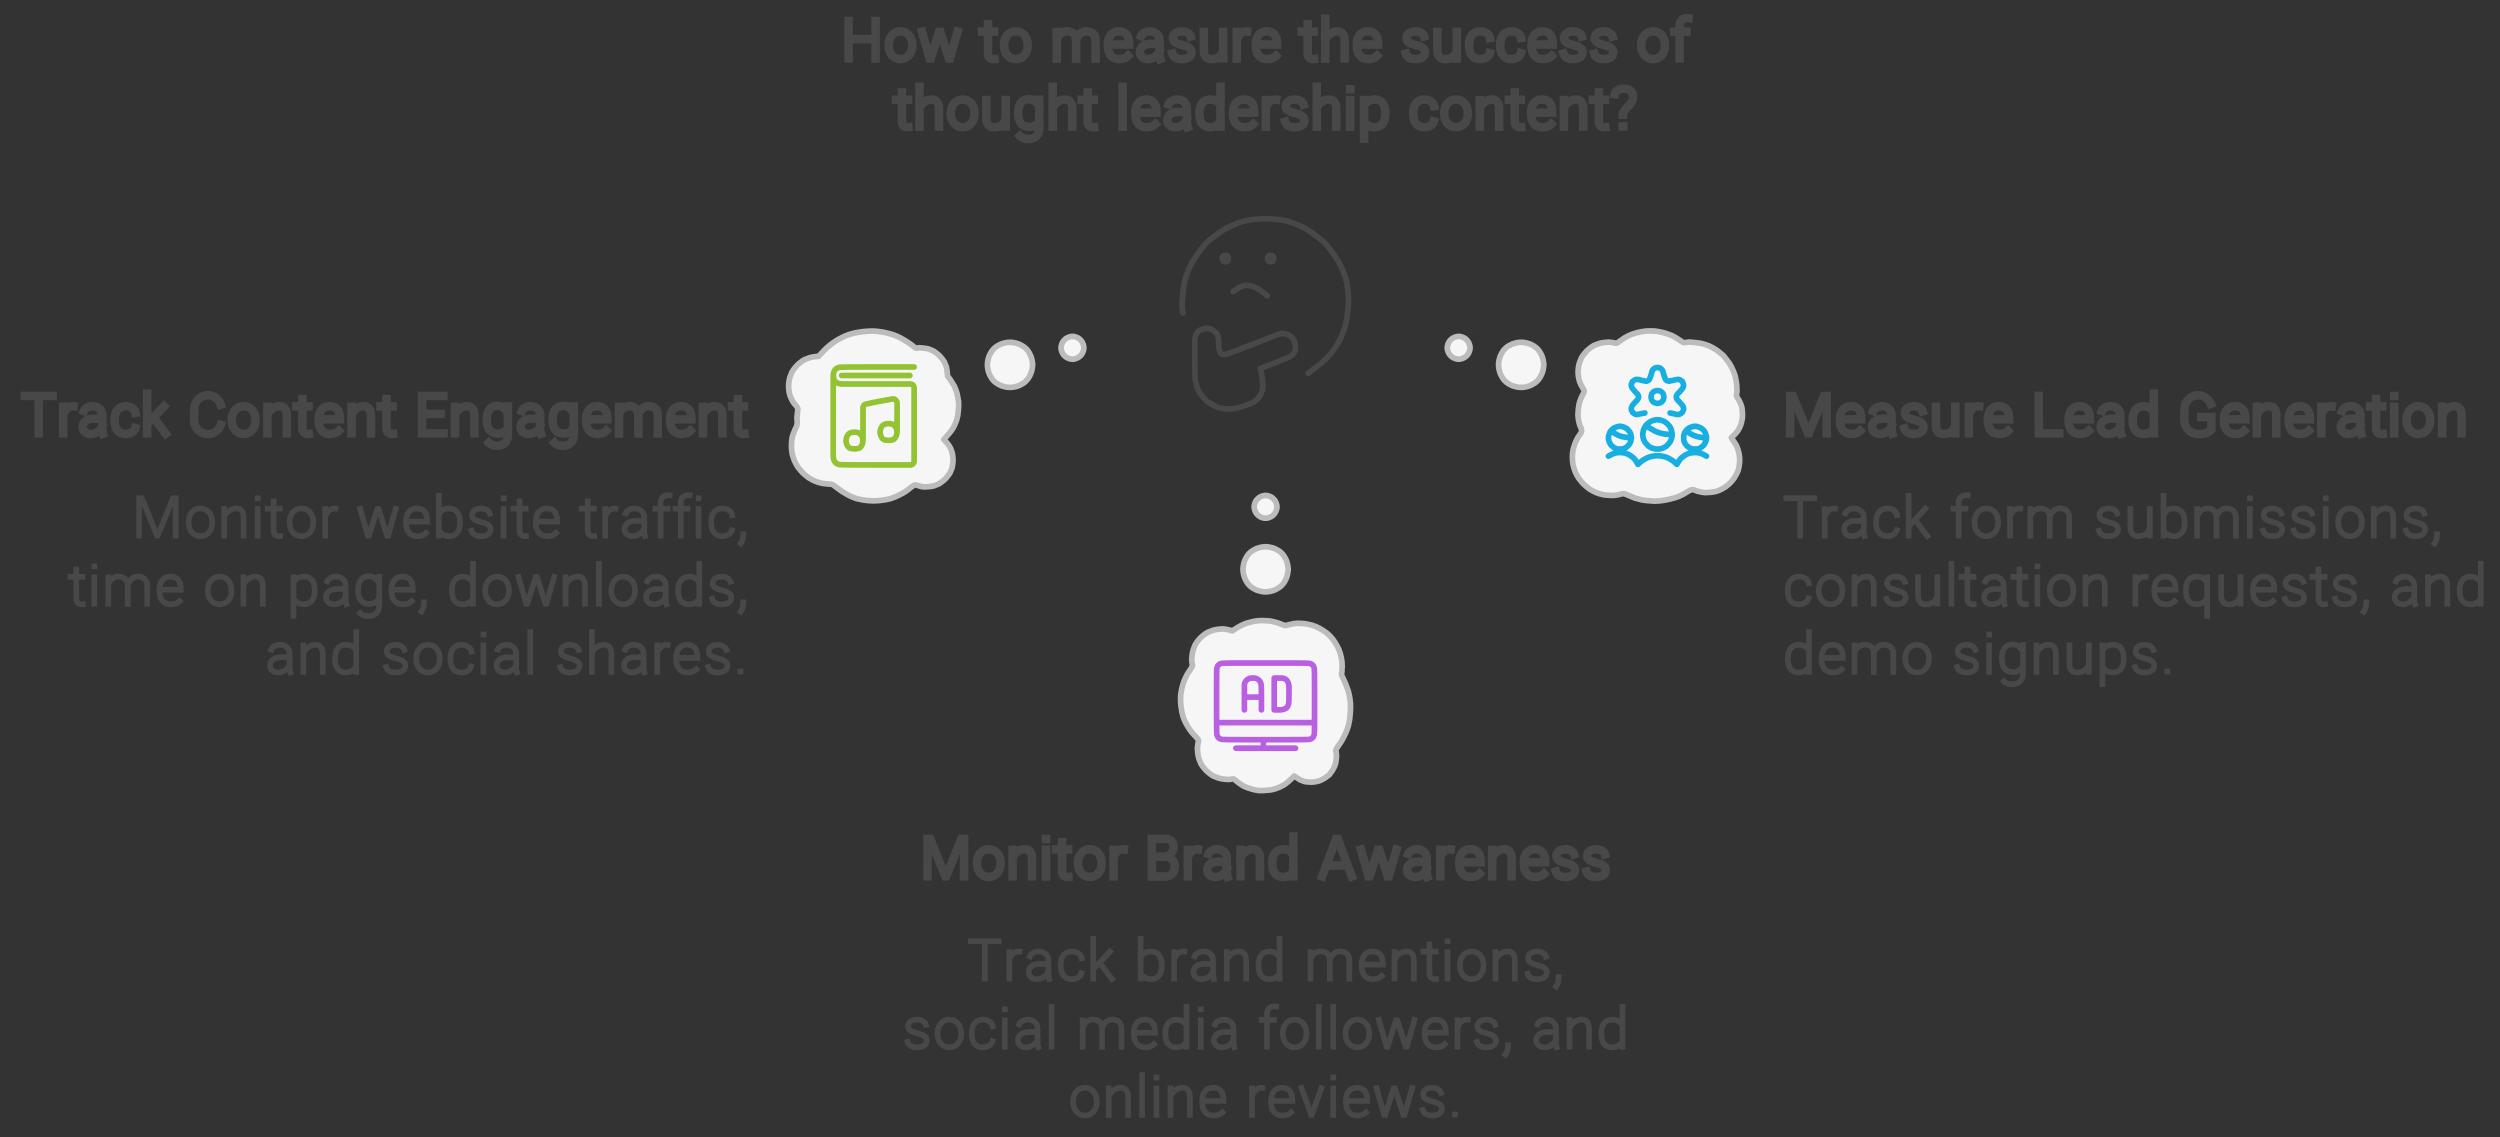 <svg width="653" height="297" viewBox="0 0 653 297" fill="none" xmlns="http://www.w3.org/2000/svg">
<rect x="0" y="0" width="653" height="297" fill="#333333" stroke="none"/>
<path fill-rule="evenodd" clip-rule="evenodd" d="M213.811 93.07C213.811 93.07 213.786 93.07 213.737 93.07C213.737 93.07 213.489 93.094 212.995 93.144C212.451 93.193 211.932 93.292 211.437 93.441C210.992 93.589 210.547 93.762 210.102 93.96C209.657 94.207 209.237 94.504 208.841 94.85C208.445 95.196 208.248 95.369 208.248 95.369C208.248 95.369 208.075 95.567 207.728 95.963C207.382 96.358 207.086 96.778 206.838 97.224C206.641 97.668 206.467 98.114 206.319 98.559C206.171 99.053 206.072 99.572 206.022 100.116C205.973 100.611 205.973 101.13 206.022 101.674C206.072 102.218 206.171 102.737 206.319 103.232C206.517 103.776 206.739 104.27 206.987 104.715C207.234 105.16 207.555 105.581 207.951 105.976C208.297 106.421 208.445 106.743 208.396 106.94C208.347 107.188 208.322 107.41 208.322 107.608C208.272 107.855 208.248 108.103 208.248 108.35C208.198 108.597 208.174 108.82 208.174 109.017C208.174 109.265 208.174 109.388 208.174 109.388C208.174 109.388 208.198 109.66 208.248 110.204C208.248 110.748 208.149 111.218 207.951 111.613C207.704 112.059 207.506 112.504 207.358 112.949C207.16 113.394 207.011 113.839 206.913 114.284C206.814 114.778 206.764 115.248 206.764 115.693C206.715 116.188 206.715 116.756 206.764 117.399C206.814 118.091 206.937 118.734 207.135 119.328C207.333 119.971 207.58 120.564 207.877 121.108C208.174 121.701 208.544 122.245 208.989 122.74C209.434 123.234 209.657 123.481 209.657 123.481C209.657 123.481 209.904 123.704 210.399 124.149C210.893 124.594 211.437 124.965 212.031 125.262C212.575 125.558 213.168 125.806 213.811 126.003C214.404 126.201 215.047 126.325 215.739 126.374C216.382 126.424 216.704 126.448 216.704 126.448C216.704 126.448 216.827 126.448 217.075 126.448C217.322 126.448 217.841 126.77 218.632 127.413C219.423 128.056 220.239 128.6 221.08 129.045C221.921 129.539 222.811 129.935 223.75 130.231C224.69 130.479 225.654 130.652 226.643 130.751C227.682 130.85 228.695 130.85 229.684 130.751C230.723 130.652 231.712 130.479 232.651 130.231C233.541 129.935 234.407 129.564 235.247 129.119C236.138 128.674 236.953 128.13 237.695 127.487C238.486 126.844 239.006 126.572 239.253 126.671C239.5 126.77 239.747 126.844 239.995 126.894C240.242 126.992 240.489 127.067 240.736 127.116C240.984 127.116 241.256 127.141 241.552 127.19C241.8 127.19 242.146 127.166 242.591 127.116C243.085 127.067 243.555 126.992 244 126.894C244.396 126.745 244.816 126.572 245.261 126.374C245.657 126.127 246.028 125.855 246.374 125.558C246.72 125.262 246.893 125.113 246.893 125.113C246.893 125.113 247.041 124.94 247.338 124.594C247.635 124.248 247.907 123.877 248.154 123.481C248.352 123.036 248.525 122.616 248.673 122.221C248.772 121.775 248.846 121.306 248.896 120.811C248.945 120.366 248.945 119.896 248.896 119.402C248.846 118.858 248.747 118.363 248.599 117.918C248.451 117.424 248.253 116.979 248.006 116.583C247.758 116.138 247.264 115.545 246.522 114.803C247.659 113.567 248.451 112.602 248.896 111.91C249.291 111.218 249.613 110.501 249.86 109.759C250.107 108.968 250.256 108.152 250.305 107.311C250.404 106.471 250.429 105.679 250.379 104.938C250.28 104.245 250.157 103.553 250.008 102.861C249.811 102.168 249.563 101.501 249.267 100.858C248.92 100.265 248.55 99.671 248.154 99.078C247.709 98.484 247.486 98.188 247.486 98.188C247.486 98.188 247.486 98.138 247.486 98.039C247.486 97.941 247.462 97.668 247.412 97.224C247.363 96.729 247.289 96.259 247.19 95.814C247.041 95.418 246.868 94.998 246.67 94.553C246.423 94.158 246.151 93.787 245.855 93.441C245.558 93.094 245.409 92.921 245.409 92.921C245.409 92.921 245.236 92.773 244.89 92.476C244.544 92.18 244.173 91.908 243.778 91.66C243.333 91.463 242.912 91.29 242.517 91.141C242.072 91.042 241.602 90.968 241.107 90.919C240.662 90.869 240.39 90.844 240.291 90.844C240.192 90.844 240.094 90.844 239.995 90.844C239.846 90.844 239.723 90.869 239.624 90.919C239.525 90.919 239.426 90.919 239.327 90.919C239.228 90.968 238.758 90.647 237.918 89.954C237.028 89.311 236.113 88.743 235.173 88.248C234.234 87.754 233.269 87.383 232.28 87.136C231.242 86.839 230.179 86.641 229.091 86.542C228.003 86.443 226.791 86.468 225.456 86.616C224.072 86.765 222.786 87.037 221.599 87.432C220.412 87.877 219.275 88.446 218.187 89.138C217.099 89.831 216.11 90.647 215.22 91.586C214.281 92.575 213.811 93.07 213.811 93.07ZM269.739 95.295C269.739 95.493 269.714 95.691 269.665 95.888C269.615 96.284 269.541 96.655 269.442 97.001C269.343 97.397 269.195 97.767 268.997 98.114C268.849 98.41 268.651 98.732 268.404 99.078C268.157 99.375 267.885 99.647 267.588 99.894C267.242 100.141 266.92 100.339 266.624 100.487C266.277 100.685 265.907 100.833 265.511 100.932C265.165 101.031 264.794 101.105 264.398 101.155C264.003 101.204 263.607 101.204 263.211 101.155C262.816 101.105 262.445 101.031 262.099 100.932C261.703 100.833 261.332 100.685 260.986 100.487C260.69 100.339 260.368 100.141 260.022 99.894C259.725 99.647 259.453 99.375 259.206 99.078C258.959 98.732 258.761 98.41 258.613 98.114C258.415 97.767 258.266 97.397 258.168 97.001C258.069 96.655 257.995 96.284 257.945 95.888C257.896 95.493 257.896 95.097 257.945 94.701C257.995 94.306 258.069 93.935 258.168 93.589C258.266 93.193 258.415 92.822 258.613 92.476C258.761 92.18 258.959 91.858 259.206 91.512C259.453 91.215 259.725 90.943 260.022 90.696C260.368 90.449 260.69 90.251 260.986 90.103C261.332 89.905 261.703 89.757 262.099 89.658C262.445 89.559 262.816 89.484 263.211 89.435C263.607 89.386 264.003 89.386 264.398 89.435C264.794 89.484 265.165 89.559 265.511 89.658C265.907 89.757 266.277 89.905 266.624 90.103C266.92 90.251 267.242 90.449 267.588 90.696C267.885 90.943 268.157 91.215 268.404 91.512C268.651 91.858 268.849 92.18 268.997 92.476C269.195 92.822 269.343 93.193 269.442 93.589C269.541 93.935 269.615 94.306 269.665 94.701C269.714 94.899 269.739 95.097 269.739 95.295ZM277.156 90.844C277.156 90.943 277.156 91.042 277.156 91.141C277.206 91.339 277.255 91.537 277.305 91.734C277.354 91.883 277.428 92.056 277.527 92.254C277.626 92.402 277.725 92.55 277.824 92.699C277.972 92.847 278.121 92.996 278.269 93.144C278.417 93.243 278.566 93.342 278.714 93.441C278.912 93.539 279.085 93.614 279.233 93.663C279.431 93.713 279.629 93.762 279.827 93.811C280.025 93.811 280.222 93.811 280.42 93.811C280.618 93.762 280.816 93.713 281.014 93.663C281.162 93.614 281.335 93.539 281.533 93.441C281.681 93.342 281.829 93.243 281.978 93.144C282.126 92.996 282.275 92.847 282.423 92.699C282.522 92.55 282.621 92.402 282.72 92.254C282.818 92.056 282.893 91.883 282.942 91.734C282.992 91.537 283.041 91.339 283.09 91.141C283.09 90.943 283.09 90.746 283.09 90.548C283.041 90.35 282.992 90.152 282.942 89.954C282.893 89.806 282.818 89.633 282.72 89.435C282.621 89.287 282.522 89.138 282.423 88.99C282.275 88.842 282.126 88.693 281.978 88.545C281.829 88.446 281.681 88.347 281.533 88.248C281.335 88.149 281.162 88.075 281.014 88.026C280.816 87.976 280.618 87.927 280.42 87.877C280.222 87.877 280.025 87.877 279.827 87.877C279.629 87.927 279.431 87.976 279.233 88.026C279.085 88.075 278.912 88.149 278.714 88.248C278.566 88.347 278.417 88.446 278.269 88.545C278.121 88.693 277.972 88.842 277.824 88.99C277.725 89.138 277.626 89.287 277.527 89.435C277.428 89.633 277.354 89.806 277.305 89.954C277.255 90.152 277.206 90.35 277.156 90.548C277.156 90.647 277.156 90.746 277.156 90.844Z" fill="#F6F6F6" stroke="#BCBCBC" stroke-width="1.484" stroke-miterlimit="1.5" stroke-linecap="round" stroke-linejoin="round"/>
<path fill-rule="evenodd" clip-rule="evenodd" d="M432.183 130.899C432.628 130.85 433.073 130.825 433.518 130.825C434.408 130.726 435.273 130.578 436.114 130.38C436.954 130.182 437.77 129.935 438.562 129.638C439.353 129.292 440.119 128.872 440.861 128.377C441.603 127.932 442.122 127.784 442.419 127.932C442.765 128.081 443.086 128.204 443.383 128.303C443.729 128.402 444.051 128.476 444.347 128.526C444.693 128.575 445.04 128.624 445.386 128.674C445.732 128.674 446.177 128.649 446.721 128.6C447.314 128.55 447.883 128.451 448.427 128.303C448.921 128.155 449.416 127.932 449.91 127.635C450.405 127.388 450.85 127.092 451.246 126.745C451.691 126.35 451.913 126.152 451.913 126.152C451.913 126.152 452.111 125.929 452.507 125.484C452.853 125.089 453.149 124.644 453.397 124.149C453.693 123.655 453.916 123.16 454.064 122.666C454.213 122.122 454.311 121.553 454.361 120.96C454.41 120.416 454.41 119.872 454.361 119.328C454.311 118.784 454.213 118.265 454.064 117.77C453.916 117.276 453.743 116.806 453.545 116.361C453.298 115.916 452.853 115.248 452.21 114.358C453.05 113.567 453.644 112.924 453.99 112.43C454.287 111.935 454.534 111.416 454.732 110.872C454.88 110.328 455.004 109.759 455.103 109.166C455.152 108.572 455.152 108.053 455.103 107.608C455.103 107.213 455.053 106.792 454.954 106.347C454.855 105.952 454.707 105.556 454.509 105.16C454.361 104.765 454.163 104.394 453.916 104.048C453.669 103.702 453.545 103.454 453.545 103.306C453.594 103.108 453.619 102.935 453.619 102.787C453.669 102.638 453.693 102.49 453.693 102.342C453.693 102.193 453.693 102.02 453.693 101.822C453.693 101.674 453.669 101.204 453.619 100.413C453.52 99.573 453.372 98.781 453.174 98.04C452.927 97.298 452.63 96.581 452.284 95.888C451.938 95.196 451.493 94.529 450.949 93.886C450.454 93.243 450.207 92.921 450.207 92.921C450.207 92.921 449.91 92.674 449.317 92.18C448.674 91.636 448.031 91.191 447.388 90.845C446.696 90.449 446.004 90.152 445.312 89.954C444.57 89.707 443.803 89.559 443.012 89.509C442.221 89.41 441.726 89.361 441.529 89.361C441.38 89.361 441.207 89.361 441.009 89.361C440.812 89.41 440.639 89.435 440.49 89.435C440.292 89.485 440.119 89.509 439.971 89.509C439.773 89.559 439.353 89.336 438.71 88.842C438.067 88.397 437.4 88.001 436.707 87.655C436.015 87.358 435.298 87.111 434.556 86.913C433.814 86.716 433.048 86.567 432.257 86.468C431.466 86.419 430.674 86.419 429.883 86.468C429.042 86.567 428.251 86.716 427.51 86.913C426.718 87.111 425.977 87.383 425.284 87.729C424.592 88.075 423.924 88.496 423.282 88.99C422.639 89.485 422.218 89.707 422.021 89.658C421.823 89.608 421.625 89.559 421.427 89.509C421.229 89.46 421.032 89.435 420.834 89.435C420.636 89.386 420.438 89.361 420.24 89.361C420.043 89.361 419.696 89.386 419.202 89.435C418.658 89.485 418.139 89.584 417.644 89.732C417.199 89.88 416.754 90.053 416.309 90.251C415.864 90.498 415.444 90.795 415.048 91.141C414.652 91.487 414.455 91.66 414.455 91.66C414.455 91.66 414.282 91.858 413.935 92.254C413.589 92.65 413.293 93.07 413.045 93.515C412.848 93.96 412.674 94.405 412.526 94.85C412.378 95.344 412.279 95.864 412.229 96.408C412.18 96.902 412.18 97.372 412.229 97.817C412.279 98.311 412.353 98.757 412.452 99.152C412.551 99.597 412.699 100.018 412.897 100.413C413.095 100.809 413.317 101.204 413.565 101.6C413.861 101.996 413.861 102.391 413.565 102.787C413.317 103.232 413.095 103.702 412.897 104.196C412.699 104.641 412.551 105.111 412.452 105.605C412.353 106.1 412.279 106.619 412.229 107.163C412.18 107.658 412.155 108.103 412.155 108.498C412.205 108.943 412.254 109.364 412.304 109.759C412.403 110.155 412.501 110.55 412.6 110.946C412.749 111.292 412.897 111.663 413.045 112.059C413.243 112.405 413.144 112.85 412.749 113.394C412.353 113.888 412.032 114.408 411.784 114.952C411.488 115.495 411.265 116.064 411.117 116.658C410.919 117.201 410.795 117.795 410.746 118.438C410.696 119.081 410.696 119.723 410.746 120.366C410.795 121.059 410.919 121.701 411.117 122.295C411.315 122.938 411.562 123.531 411.859 124.075C412.155 124.668 412.526 125.212 412.971 125.707C413.416 126.201 413.639 126.449 413.639 126.449C413.639 126.449 413.886 126.671 414.381 127.116C414.875 127.561 415.419 127.932 416.012 128.229C416.556 128.526 417.15 128.773 417.793 128.971C418.386 129.168 419.029 129.292 419.721 129.341C420.364 129.391 420.834 129.416 421.13 129.416C421.427 129.366 421.724 129.341 422.021 129.341C422.268 129.292 422.54 129.243 422.836 129.193C423.133 129.094 423.43 129.02 423.727 128.971C423.974 128.872 424.419 128.971 425.062 129.267C425.705 129.564 426.347 129.836 426.99 130.083C427.683 130.281 428.35 130.454 428.993 130.602C429.685 130.701 430.402 130.776 431.144 130.825C431.836 130.874 432.183 130.899 432.183 130.899ZM403.254 95.295C403.254 95.493 403.23 95.691 403.18 95.888C403.131 96.284 403.056 96.655 402.958 97.001C402.859 97.397 402.71 97.768 402.512 98.114C402.364 98.41 402.166 98.732 401.919 99.078C401.672 99.375 401.4 99.647 401.103 99.894C400.757 100.141 400.436 100.339 400.139 100.487C399.793 100.685 399.422 100.833 399.026 100.932C398.68 101.031 398.309 101.105 397.914 101.155C397.518 101.204 397.122 101.204 396.727 101.155C396.331 101.105 395.96 101.031 395.614 100.932C395.219 100.833 394.848 100.685 394.502 100.487C394.205 100.339 393.883 100.141 393.537 99.894C393.241 99.647 392.969 99.375 392.721 99.078C392.474 98.732 392.276 98.41 392.128 98.114C391.93 97.768 391.782 97.397 391.683 97.001C391.584 96.655 391.51 96.284 391.46 95.888C391.411 95.493 391.411 95.097 391.46 94.702C391.51 94.306 391.584 93.935 391.683 93.589C391.782 93.194 391.93 92.823 392.128 92.476C392.276 92.18 392.474 91.858 392.721 91.512C392.969 91.216 393.241 90.944 393.537 90.696C393.883 90.449 394.205 90.251 394.502 90.103C394.848 89.905 395.219 89.757 395.614 89.658C395.96 89.559 396.331 89.485 396.727 89.435C397.122 89.386 397.518 89.386 397.914 89.435C398.309 89.485 398.68 89.559 399.026 89.658C399.422 89.757 399.793 89.905 400.139 90.103C400.436 90.251 400.757 90.449 401.103 90.696C401.4 90.944 401.672 91.216 401.919 91.512C402.166 91.858 402.364 92.18 402.512 92.476C402.71 92.823 402.859 93.194 402.958 93.589C403.056 93.935 403.131 94.306 403.18 94.702C403.23 94.9 403.254 95.097 403.254 95.295ZM378.035 90.845C378.035 90.944 378.035 91.042 378.035 91.141C378.084 91.339 378.134 91.537 378.183 91.735C378.232 91.883 378.307 92.056 378.406 92.254C378.504 92.402 378.603 92.551 378.702 92.699C378.851 92.847 378.999 92.996 379.147 93.144C379.296 93.243 379.444 93.342 379.592 93.441C379.79 93.54 379.963 93.614 380.112 93.663C380.309 93.713 380.507 93.762 380.705 93.812C380.903 93.812 381.101 93.812 381.298 93.812C381.496 93.762 381.694 93.713 381.892 93.663C382.04 93.614 382.213 93.54 382.411 93.441C382.559 93.342 382.708 93.243 382.856 93.144C383.004 92.996 383.153 92.847 383.301 92.699C383.4 92.551 383.499 92.402 383.598 92.254C383.697 92.056 383.771 91.883 383.82 91.735C383.87 91.537 383.919 91.339 383.969 91.141C383.969 90.944 383.969 90.746 383.969 90.548C383.919 90.35 383.87 90.152 383.82 89.954C383.771 89.806 383.697 89.633 383.598 89.435C383.499 89.287 383.4 89.138 383.301 88.99C383.153 88.842 383.004 88.694 382.856 88.545C382.708 88.446 382.559 88.347 382.411 88.248C382.213 88.15 382.04 88.075 381.892 88.026C381.694 87.977 381.496 87.927 381.298 87.878C381.101 87.878 380.903 87.878 380.705 87.878C380.507 87.927 380.309 87.977 380.112 88.026C379.963 88.075 379.79 88.15 379.592 88.248C379.444 88.347 379.296 88.446 379.147 88.545C378.999 88.694 378.851 88.842 378.702 88.99C378.603 89.138 378.504 89.287 378.406 89.435C378.307 89.633 378.232 89.806 378.183 89.954C378.134 90.152 378.084 90.35 378.035 90.548C378.035 90.647 378.035 90.746 378.035 90.845Z" fill="#F6F6F6" stroke="#BCBCBC" stroke-width="1.484" stroke-miterlimit="1.5" stroke-linecap="round" stroke-linejoin="round"/>
<path fill-rule="evenodd" clip-rule="evenodd" d="M321.884 164.797C321.736 164.748 321.612 164.698 321.514 164.649C321.316 164.599 321.093 164.55 320.846 164.5C320.599 164.451 320.352 164.401 320.104 164.352C319.906 164.303 319.684 164.278 319.437 164.278C319.189 164.278 318.819 164.303 318.324 164.352C317.78 164.401 317.261 164.5 316.766 164.649C316.321 164.797 315.876 164.97 315.431 165.168C314.986 165.415 314.566 165.712 314.17 166.058C313.775 166.404 313.577 166.577 313.577 166.577C313.577 166.577 313.404 166.775 313.058 167.171C312.711 167.566 312.415 167.987 312.168 168.432C311.97 168.877 311.797 169.322 311.648 169.767C311.5 170.261 311.401 170.781 311.352 171.325C311.302 171.819 311.277 172.14 311.277 172.289C311.277 172.487 311.302 172.66 311.352 172.808C311.352 172.956 311.352 173.129 311.352 173.327C311.401 173.476 311.45 173.624 311.5 173.772C311.5 173.921 311.277 174.341 310.832 175.033C310.338 175.676 309.942 176.344 309.646 177.036C309.299 177.728 309.027 178.47 308.83 179.261C308.632 180.003 308.483 180.794 308.385 181.635C308.335 182.426 308.36 183.341 308.459 184.379C308.558 185.368 308.755 186.333 309.052 187.272C309.349 188.162 309.769 189.028 310.313 189.868C310.808 190.709 311.401 191.475 312.093 192.168C312.835 192.909 313.157 193.379 313.058 193.577C313.008 193.775 312.959 193.973 312.909 194.17C312.86 194.418 312.835 194.64 312.835 194.838C312.786 195.036 312.761 195.258 312.761 195.506C312.761 195.703 312.786 196.05 312.835 196.544C312.885 197.088 312.983 197.607 313.132 198.102C313.28 198.547 313.453 198.992 313.651 199.437C313.898 199.882 314.195 200.302 314.541 200.698C314.887 201.093 315.06 201.291 315.06 201.291C315.06 201.291 315.258 201.464 315.654 201.81C316.049 202.157 316.47 202.453 316.915 202.701C317.36 202.898 317.805 203.071 318.25 203.22C318.744 203.368 319.264 203.467 319.808 203.517C320.302 203.566 320.623 203.591 320.772 203.591C320.92 203.591 321.069 203.591 321.217 203.591C321.365 203.541 321.489 203.517 321.588 203.517C321.736 203.517 321.884 203.492 322.033 203.442C322.181 203.393 322.527 203.615 323.071 204.11C323.615 204.555 324.184 204.951 324.777 205.297C325.371 205.593 326.014 205.841 326.706 206.038C327.349 206.236 328.016 206.385 328.709 206.484C329.45 206.533 330.217 206.508 331.008 206.409C331.849 206.36 332.615 206.212 333.307 205.964C334.049 205.717 334.742 205.396 335.384 205C336.027 204.604 336.917 203.838 338.055 202.701C338.698 203.146 339.192 203.467 339.538 203.665C339.884 203.813 340.255 203.962 340.651 204.11C341.046 204.209 341.442 204.258 341.838 204.258C342.233 204.308 342.654 204.308 343.099 204.258C343.544 204.209 343.964 204.135 344.36 204.036C344.805 203.887 345.2 203.714 345.546 203.517C345.942 203.319 346.313 203.071 346.659 202.775C347.005 202.528 347.178 202.404 347.178 202.404C347.178 202.404 347.302 202.231 347.549 201.885C347.846 201.539 348.093 201.168 348.291 200.772C348.489 200.426 348.662 200.03 348.81 199.585C348.909 199.19 348.983 198.769 349.033 198.324C349.082 197.879 349.107 197.583 349.107 197.434C349.107 197.286 349.082 197.137 349.033 196.989C349.033 196.791 349.033 196.618 349.033 196.47C348.983 196.322 348.934 196.173 348.884 196.025C348.884 195.876 349.156 195.407 349.7 194.616C350.294 193.824 350.788 192.984 351.184 192.094C351.629 191.253 351.975 190.363 352.222 189.423C352.469 188.484 352.618 187.519 352.667 186.53C352.766 185.541 352.791 184.651 352.741 183.86C352.692 183.118 352.593 182.377 352.445 181.635C352.296 180.844 352.074 180.102 351.777 179.41C351.53 178.717 351.233 178.025 350.887 177.333C350.541 176.64 350.368 176.195 350.368 175.998C350.417 175.8 350.467 175.602 350.516 175.404C350.516 175.206 350.516 175.009 350.516 174.811C350.566 174.613 350.59 174.415 350.59 174.217C350.59 174.02 350.566 173.55 350.516 172.808C350.417 172.066 350.269 171.349 350.071 170.657C349.873 169.965 349.601 169.322 349.255 168.728C348.909 168.086 348.513 167.467 348.068 166.874C347.574 166.33 347.327 166.058 347.327 166.058C347.327 166.058 347.055 165.811 346.511 165.316C345.917 164.871 345.299 164.476 344.656 164.13C344.063 163.783 343.42 163.511 342.728 163.314C342.035 163.116 341.318 162.967 340.577 162.869C339.835 162.819 339.291 162.794 338.945 162.794C338.648 162.844 338.327 162.869 337.98 162.869C337.684 162.918 337.387 162.992 337.09 163.091C336.744 163.141 336.423 163.215 336.126 163.314C335.829 163.412 335.459 163.363 335.013 163.165C334.519 162.967 334.049 162.794 333.604 162.646C333.11 162.498 332.615 162.374 332.121 162.275C331.626 162.176 331.107 162.127 330.563 162.127C330.068 162.077 329.45 162.077 328.709 162.127C328.016 162.176 327.324 162.3 326.632 162.498C325.939 162.646 325.272 162.869 324.629 163.165C323.986 163.462 323.368 163.808 322.775 164.204C322.181 164.599 321.884 164.797 321.884 164.797ZM336.497 148.701C336.497 148.899 336.472 149.097 336.423 149.294C336.373 149.69 336.299 150.061 336.2 150.407C336.101 150.803 335.953 151.174 335.755 151.52C335.607 151.816 335.409 152.138 335.162 152.484C334.915 152.781 334.643 153.053 334.346 153.3C334 153.547 333.678 153.745 333.382 153.893C333.035 154.091 332.665 154.239 332.269 154.338C331.923 154.437 331.552 154.511 331.156 154.561C330.761 154.61 330.365 154.61 329.97 154.561C329.574 154.511 329.203 154.437 328.857 154.338C328.461 154.239 328.09 154.091 327.744 153.893C327.448 153.745 327.126 153.547 326.78 153.3C326.483 153.053 326.211 152.781 325.964 152.484C325.717 152.138 325.519 151.816 325.371 151.52C325.173 151.174 325.025 150.803 324.926 150.407C324.827 150.061 324.753 149.69 324.703 149.294C324.654 148.899 324.654 148.503 324.703 148.108C324.753 147.712 324.827 147.341 324.926 146.995C325.025 146.599 325.173 146.229 325.371 145.882C325.519 145.586 325.717 145.264 325.964 144.918C326.211 144.621 326.483 144.349 326.78 144.102C327.126 143.855 327.448 143.657 327.744 143.509C328.09 143.311 328.461 143.163 328.857 143.064C329.203 142.965 329.574 142.891 329.97 142.841C330.365 142.792 330.761 142.792 331.156 142.841C331.552 142.891 331.923 142.965 332.269 143.064C332.665 143.163 333.035 143.311 333.382 143.509C333.678 143.657 334 143.855 334.346 144.102C334.643 144.349 334.915 144.621 335.162 144.918C335.409 145.264 335.607 145.586 335.755 145.882C335.953 146.229 336.101 146.599 336.2 146.995C336.299 147.341 336.373 147.712 336.423 148.108C336.472 148.305 336.497 148.503 336.497 148.701ZM327.596 132.383C327.596 132.481 327.596 132.58 327.596 132.679C327.645 132.877 327.695 133.075 327.744 133.273C327.794 133.421 327.868 133.594 327.967 133.792C328.066 133.94 328.165 134.089 328.264 134.237C328.412 134.385 328.56 134.534 328.709 134.682C328.857 134.781 329.005 134.88 329.154 134.979C329.351 135.078 329.525 135.152 329.673 135.201C329.871 135.251 330.068 135.3 330.266 135.35C330.464 135.35 330.662 135.35 330.86 135.35C331.057 135.3 331.255 135.251 331.453 135.201C331.601 135.152 331.774 135.078 331.972 134.979C332.121 134.88 332.269 134.781 332.417 134.682C332.566 134.534 332.714 134.385 332.862 134.237C332.961 134.089 333.06 133.94 333.159 133.792C333.258 133.594 333.332 133.421 333.382 133.273C333.431 133.075 333.481 132.877 333.53 132.679C333.53 132.481 333.53 132.284 333.53 132.086C333.481 131.888 333.431 131.69 333.382 131.492C333.332 131.344 333.258 131.171 333.159 130.973C333.06 130.825 332.961 130.677 332.862 130.528C332.714 130.38 332.566 130.231 332.417 130.083C332.269 129.984 332.121 129.885 331.972 129.786C331.774 129.688 331.601 129.613 331.453 129.564C331.255 129.514 331.057 129.465 330.86 129.416C330.662 129.416 330.464 129.416 330.266 129.416C330.068 129.465 329.871 129.514 329.673 129.564C329.525 129.613 329.351 129.688 329.154 129.786C329.005 129.885 328.857 129.984 328.709 130.083C328.56 130.231 328.412 130.38 328.264 130.528C328.165 130.677 328.066 130.825 327.967 130.973C327.868 131.171 327.794 131.344 327.744 131.492C327.695 131.69 327.645 131.888 327.596 132.086C327.596 132.185 327.596 132.284 327.596 132.383Z" fill="#F6F6F6" stroke="#BCBCBC" stroke-width="1.484" stroke-miterlimit="1.5" stroke-linecap="round" stroke-linejoin="round"/>
<path d="M221.651 5.497V15.281M228.707 5.497V15.281M222.028 10.226H228.351M240.821 8.28L242.834 15.274H243.115L245.297 8.349H245.619L247.849 15.274H248.109L250.124 8.28M259.758 15.428C258.713 15.531 258.076 14.987 258.076 13.989V6.345M259.671 8.245H258.363M256.511 8.245H257.797M276.018 8.372L276.018 15.306M281.087 15.306L281.079 10.342C281.031 9.642 280.759 8.568 279.369 8.25C277.93 7.92 276.833 8.694 276.286 9.693M286.157 15.306V10.816C286.157 10.288 286.242 8.663 284.439 8.25C282.934 7.905 281.796 8.768 281.276 9.832M294.634 14.606C293.912 15.301 293.152 15.437 292.272 15.437C290.738 15.437 289.356 14.465 289.356 11.815C289.356 9.166 290.698 8.194 292.232 8.194C293.767 8.194 294.956 8.977 294.956 11.626H289.601M298.046 9.434C298.317 8.718 299.367 8.189 300.361 8.189C301.736 8.189 302.85 9.163 302.85 10.364L302.854 11.445V13.384C302.854 14.158 302.836 14.706 303.06 15.392M302.573 11.445H300.549C298.693 11.445 297.728 12.473 297.728 13.582C297.728 14.69 298.646 15.439 299.845 15.439C301.315 15.439 302.521 14.361 302.818 13.504M311.005 9.535C310.785 8.81 309.929 8.201 308.735 8.201C307.335 8.201 306.43 8.842 306.362 9.809C306.284 10.918 307.2 11.345 308.631 11.728C309.888 12.068 311.329 12.425 311.215 13.793C311.141 14.674 310.417 15.442 308.668 15.442C307.255 15.442 306.456 14.837 306.208 14.017M319.504 15.271L319.504 8.337M314.435 8.337V12.828C314.435 13.356 314.364 15.257 316.131 15.414C317.682 15.552 318.626 14.928 319.147 14.051M325.741 8.22C324.717 8.079 323.791 8.747 323.315 9.711M323.052 8.341V15.277M333.272 14.606C332.55 15.301 331.79 15.437 330.91 15.437C329.376 15.437 327.994 14.465 327.994 11.815C327.994 9.166 329.336 8.194 330.87 8.194C332.405 8.194 333.594 8.977 333.594 11.626H328.239M343.25 15.428C342.204 15.531 341.568 14.987 341.568 13.989V6.345M343.163 8.245H341.855M340.003 8.245H341.289M346.142 4.865V15.281M351.233 15.281V10.79C351.233 10.262 351.304 8.355 349.529 8.204C348.228 8.094 346.979 8.916 346.395 9.94M359.663 14.606C358.941 15.301 358.181 15.437 357.302 15.437C355.767 15.437 354.385 14.465 354.385 11.815C354.385 9.166 355.727 8.194 357.262 8.194C358.796 8.194 359.986 8.977 359.986 11.626H354.63M372.006 9.535C371.787 8.81 370.931 8.201 369.737 8.201C368.336 8.201 367.432 8.842 367.364 9.809C367.286 10.918 368.201 11.345 369.633 11.728C370.889 12.068 372.331 12.425 372.216 13.793C372.143 14.674 371.418 15.442 369.67 15.442C368.256 15.442 367.457 14.837 367.209 14.017M380.506 15.271L380.506 8.337M375.437 8.337V12.828C375.437 13.356 375.366 15.257 377.133 15.414C378.684 15.552 379.628 14.928 380.149 14.051M389.122 13.891C388.846 14.926 387.683 15.437 386.593 15.437C385.008 15.437 383.698 14.465 383.698 11.815C383.698 9.166 385.085 8.194 386.67 8.194C387.788 8.194 389.012 8.815 389.185 9.931M397.266 13.891C396.99 14.926 395.827 15.437 394.738 15.437C393.152 15.437 391.842 14.465 391.842 11.815C391.842 9.166 393.229 8.194 394.814 8.194C395.932 8.194 397.156 8.815 397.329 9.931M405.289 14.606C404.566 15.301 403.806 15.437 402.927 15.437C401.392 15.437 400.01 14.465 400.01 11.815C400.01 9.166 401.352 8.194 402.887 8.194C404.421 8.194 405.611 8.977 405.611 11.626H400.256M413.181 9.535C412.962 8.81 412.106 8.201 410.911 8.201C409.511 8.201 408.606 8.842 408.538 9.809C408.46 10.918 409.376 11.345 410.808 11.728C412.064 12.068 413.506 12.425 413.391 13.793C413.317 14.674 412.593 15.442 410.845 15.442C409.431 15.442 408.632 14.837 408.384 14.017M421.199 9.535C420.98 8.81 420.124 8.201 418.93 8.201C417.529 8.201 416.625 8.842 416.557 9.809C416.479 10.918 417.394 11.345 418.826 11.728C420.082 12.068 421.524 12.425 421.409 13.793C421.336 14.674 420.611 15.442 418.863 15.442C417.449 15.442 416.65 14.837 416.402 14.017M441.046 4.747C440.922 4.733 440.713 4.732 440.618 4.732C439.446 4.732 438.706 5.569 438.706 6.6V15.282M440.505 8.261H438.956M437.332 8.261H438.464M237.272 33.23C236.226 33.333 235.59 32.789 235.59 31.791V24.147M237.185 26.047H235.877M234.025 26.047H235.311M240.164 22.667V33.083M245.255 33.083V28.593C245.255 28.064 245.327 26.157 243.551 26.006C242.251 25.896 241.001 26.718 240.417 27.742M262.697 33.073L262.697 26.139M257.628 26.139V30.63C257.628 31.158 257.557 33.059 259.324 33.216C260.875 33.354 261.819 32.73 262.34 31.853M271.459 26.054V33.473C271.459 36.957 267.533 36.697 266.469 35.562M271.212 31.93C270.707 32.736 269.799 33.147 268.845 33.147C267.227 33.147 265.924 32.174 265.924 29.525C265.924 26.876 267.149 25.903 268.767 25.903C269.708 25.903 270.676 26.408 271.212 27.427M274.982 22.667V33.083M280.073 33.083V28.593C280.073 28.064 280.145 26.157 278.369 26.006C277.069 25.896 275.819 26.718 275.235 27.742M285.775 33.23C284.73 33.333 284.093 32.789 284.093 31.791V24.147M285.688 26.047H284.38M282.528 26.047H283.814M293.227 22.696V33.082M301.803 32.408C301.081 33.103 300.321 33.239 299.441 33.239C297.907 33.239 296.525 32.267 296.525 29.617C296.525 26.968 297.867 25.996 299.401 25.996C300.936 25.996 302.125 26.779 302.125 29.428H296.77M305.215 27.236C305.486 26.52 306.536 25.991 307.53 25.991C308.905 25.991 310.019 26.965 310.019 28.166L310.023 29.247V31.186C310.023 31.96 310.005 32.508 310.229 33.194M309.742 29.247H307.718C305.862 29.247 304.897 30.276 304.897 31.384C304.897 32.492 305.815 33.241 307.014 33.241C308.484 33.241 309.69 32.163 309.987 31.306M318.798 33.08V22.695M318.531 32.078C317.892 32.892 317.077 33.24 316.106 33.24C314.488 33.24 313.263 32.268 313.263 29.619C313.263 26.969 314.566 25.997 316.184 25.997C317.126 25.997 318.023 26.397 318.531 27.183M327.327 32.408C326.604 33.103 325.844 33.239 324.965 33.239C323.431 33.239 322.048 32.267 322.048 29.617C322.048 26.968 323.391 25.996 324.925 25.996C326.46 25.996 327.649 26.779 327.649 29.428H322.294M333.326 26.022C332.302 25.881 331.376 26.549 330.899 27.513M330.636 26.143V33.079M340.493 27.337C340.274 26.612 339.418 26.003 338.223 26.003C336.823 26.003 335.918 26.644 335.85 27.611C335.772 28.72 336.688 29.147 338.12 29.53C339.376 29.87 340.818 30.227 340.703 31.595C340.629 32.477 339.905 33.244 338.157 33.244C336.743 33.244 335.944 32.639 335.696 31.819M343.935 22.667V33.083M349.026 33.083V28.593C349.026 28.064 349.098 26.157 347.322 26.006C346.022 25.896 344.772 26.718 344.188 27.742M352.658 23.323H352.676M352.646 26.167V33.095M356.296 26.145V36.247M356.568 27.146C357.223 26.332 358.099 25.984 359.07 25.984C360.688 25.984 361.859 26.983 361.859 29.632C361.859 32.281 360.609 33.228 358.991 33.228C358.048 33.228 357.095 32.827 356.568 32.038M374.535 31.693C374.259 32.728 373.096 33.239 372.007 33.239C370.421 33.239 369.111 32.267 369.111 29.617C369.111 26.968 370.498 25.996 372.083 25.996C373.201 25.996 374.425 26.617 374.598 27.733M386.52 26.149L386.52 33.083M391.589 33.083V28.592C391.589 28.064 391.66 26.157 389.893 26.006C388.588 25.895 387.336 26.729 386.76 27.763M397.335 33.23C396.289 33.333 395.653 32.789 395.653 31.791V24.147M397.247 26.047H395.939M394.087 26.047H395.374M405.166 32.408C404.444 33.103 403.684 33.239 402.804 33.239C401.27 33.239 399.888 32.267 399.888 29.617C399.888 26.968 401.23 25.996 402.765 25.996C404.299 25.996 405.488 26.779 405.488 29.428H400.133M408.49 26.149L408.491 33.083M413.56 33.083V28.592C413.56 28.064 413.631 26.157 411.863 26.006C410.559 25.895 409.306 26.729 408.73 27.763M419.305 33.23C418.26 33.333 417.623 32.789 417.623 31.791V24.147M419.218 26.047H417.91M416.058 26.047H417.344M423.875 29.964C423.875 29.74 423.933 29.151 424.948 28.096C425.964 27.041 426.543 26.452 426.543 25.378C426.543 24.36 426.051 23.151 424.101 23.151C422.631 23.151 421.873 23.935 421.761 24.617M423.851 33.035H424.026M238.305 11.816C238.305 14.09 236.917 15.438 235.205 15.438C233.493 15.438 232.106 14.09 232.106 11.816C232.106 9.542 233.493 8.194 235.205 8.194C236.917 8.194 238.305 9.542 238.305 11.816ZM268.442 11.816C268.442 14.09 267.055 15.438 265.343 15.438C263.631 15.438 262.243 14.09 262.243 11.816C262.243 9.542 263.631 8.194 265.343 8.194C267.055 8.194 268.442 9.542 268.442 11.816ZM434.884 11.816C434.884 14.09 433.496 15.438 431.784 15.438C430.073 15.438 428.685 14.09 428.685 11.816C428.685 9.542 430.073 8.194 431.784 8.194C433.496 8.194 434.884 9.542 434.884 11.816ZM254.538 29.618C254.538 31.892 253.151 33.24 251.439 33.24C249.727 33.24 248.339 31.892 248.339 29.618C248.339 27.344 249.727 25.996 251.439 25.996C253.151 25.996 254.538 27.344 254.538 29.618ZM383.41 29.618C383.41 31.892 382.022 33.24 380.311 33.24C378.599 33.24 377.211 31.892 377.211 29.618C377.211 27.344 378.599 25.996 380.311 25.996C382.022 25.996 383.41 27.344 383.41 29.618Z" stroke="#484848" stroke-width="2.225" stroke-linecap="square"/>
<path d="M331.008 77.257C330.612 76.911 330.217 76.589 329.821 76.292C328.98 75.65 328.189 75.18 327.448 74.883C326.656 74.586 325.915 74.487 325.222 74.586C324.481 74.685 323.788 74.982 323.145 75.477C322.799 75.674 322.453 75.897 322.107 76.144M308.978 81.707C308.978 81.608 308.953 81.534 308.904 81.485C308.904 81.287 308.879 81.089 308.83 80.891C308.83 80.644 308.805 80.397 308.755 80.15C308.755 79.902 308.755 79.606 308.755 79.26C308.755 78.963 308.83 78.097 308.978 76.663C309.077 75.18 309.324 73.77 309.72 72.435C310.165 71.1 310.709 69.814 311.352 68.578C312.044 67.391 312.835 66.229 313.725 65.092C314.665 63.955 315.134 63.386 315.134 63.386C315.134 63.386 315.703 62.916 316.84 61.977C317.978 61.087 319.14 60.295 320.327 59.603C321.563 58.96 322.849 58.416 324.184 57.971C325.519 57.576 326.928 57.328 328.412 57.229C329.846 57.081 331.28 57.081 332.714 57.229C334.197 57.328 335.607 57.576 336.942 57.971C338.277 58.416 339.563 58.96 340.799 59.603C341.986 60.295 343.148 61.087 344.285 61.977C345.423 62.916 345.991 63.386 345.991 63.386C345.991 63.386 346.461 63.955 347.401 65.092C348.291 66.229 349.082 67.391 349.774 68.578C350.417 69.814 350.961 71.1 351.406 72.435C351.802 73.77 352.049 75.18 352.148 76.663C352.296 78.097 352.247 79.779 352 81.707C351.802 83.685 351.357 85.515 350.664 87.196C350.021 88.877 349.131 90.435 347.994 91.869C346.906 93.303 345.571 94.589 343.989 95.726C343.247 96.32 342.48 96.913 341.689 97.507M326.409 105.517C326.656 105.419 326.879 105.32 327.077 105.221C327.522 104.974 327.917 104.702 328.263 104.405C328.61 104.108 328.882 103.762 329.079 103.366C329.327 103.02 329.5 102.625 329.599 102.18C329.747 101.784 329.821 101.586 329.821 101.586C329.821 101.586 329.821 101.413 329.821 101.067C329.871 100.721 329.871 100.35 329.821 99.954C329.772 99.559 329.722 99.114 329.673 98.619C329.574 98.174 329.475 97.68 329.376 97.136C329.228 96.542 329.154 96.246 329.154 96.246C329.154 96.246 330.34 95.8 332.714 94.91C335.088 93.971 336.472 93.402 336.868 93.204C337.263 92.957 337.585 92.685 337.832 92.388C338.079 92.092 338.252 91.746 338.351 91.35C338.401 90.954 338.401 90.534 338.351 90.089C338.252 89.644 338.203 89.421 338.203 89.421C338.203 89.421 338.153 89.323 338.055 89.125C337.956 88.877 337.857 88.68 337.758 88.531C337.61 88.334 337.461 88.16 337.313 88.012C337.164 87.864 336.991 87.74 336.794 87.641C336.596 87.493 336.373 87.394 336.126 87.345C335.928 87.246 335.73 87.171 335.533 87.122C335.285 87.122 335.063 87.122 334.865 87.122C334.618 87.122 334.395 87.171 334.197 87.27C333.95 87.32 333.827 87.345 333.827 87.345C333.827 87.345 331.676 88.185 327.373 89.867C323.022 91.548 320.673 92.438 320.327 92.537C319.931 92.636 319.61 92.66 319.362 92.611C319.115 92.512 318.917 92.364 318.769 92.166C318.621 91.968 318.522 91.696 318.472 91.35C318.423 91.004 318.398 90.831 318.398 90.831C318.398 90.831 318.373 90.485 318.324 89.792C318.324 89.1 318.299 88.63 318.25 88.383C318.2 88.185 318.151 87.987 318.101 87.79C318.052 87.592 317.953 87.394 317.805 87.196C317.706 87.048 317.582 86.9 317.434 86.751C317.286 86.603 317.112 86.454 316.915 86.306C316.766 86.207 316.593 86.108 316.395 86.009C316.198 85.91 316 85.836 315.802 85.787C315.604 85.787 315.406 85.787 315.209 85.787C314.961 85.787 314.838 85.787 314.838 85.787C314.047 85.985 313.503 86.183 313.206 86.38C312.909 86.578 312.687 86.825 312.538 87.122C312.341 87.468 312.217 87.839 312.167 88.235C312.118 88.63 312.093 88.828 312.093 88.828C312.093 88.828 312.093 90.361 312.093 93.427C312.093 96.443 312.118 98.298 312.167 98.99C312.266 99.682 312.415 100.325 312.612 100.919C312.81 101.561 313.082 102.155 313.428 102.699C313.824 103.243 314.244 103.762 314.689 104.256C315.184 104.751 315.431 104.998 315.431 104.998C315.431 104.998 315.728 105.171 316.321 105.517C316.915 105.864 317.508 106.16 318.101 106.408C318.695 106.605 319.313 106.729 319.956 106.778C320.648 106.877 321.316 106.877 321.959 106.778C322.651 106.68 322.997 106.63 322.997 106.63C322.997 106.63 323.566 106.457 324.703 106.111C325.84 105.715 326.409 105.517 326.409 105.517ZM320.03 68.356C319.981 68.356 319.931 68.356 319.882 68.356C319.733 68.306 319.634 68.257 319.585 68.207C319.486 68.158 319.412 68.084 319.362 67.985C319.313 67.935 319.264 67.837 319.214 67.688C319.214 67.589 319.214 67.466 319.214 67.317C319.264 67.218 319.313 67.12 319.362 67.021C319.412 66.922 319.486 66.847 319.585 66.798C319.634 66.749 319.733 66.724 319.882 66.724C319.931 66.724 319.981 66.724 320.03 66.724C320.079 66.724 320.154 66.724 320.253 66.724C320.351 66.724 320.45 66.749 320.549 66.798C320.648 66.847 320.722 66.922 320.772 67.021C320.821 67.12 320.846 67.218 320.846 67.317C320.846 67.466 320.846 67.589 320.846 67.688C320.846 67.837 320.821 67.935 320.772 67.985C320.722 68.084 320.648 68.158 320.549 68.207C320.45 68.257 320.351 68.306 320.253 68.356C320.154 68.356 320.079 68.356 320.03 68.356ZM331.898 68.356C331.849 68.356 331.799 68.356 331.75 68.356C331.601 68.306 331.478 68.257 331.379 68.207C331.329 68.158 331.28 68.084 331.23 67.985C331.132 67.935 331.082 67.837 331.082 67.688C331.082 67.589 331.082 67.466 331.082 67.317C331.082 67.218 331.132 67.12 331.23 67.021C331.28 66.922 331.329 66.847 331.379 66.798C331.478 66.749 331.601 66.724 331.75 66.724C331.799 66.724 331.849 66.724 331.898 66.724C331.947 66.724 331.997 66.724 332.046 66.724C332.195 66.724 332.318 66.749 332.417 66.798C332.467 66.847 332.516 66.922 332.566 67.021C332.665 67.12 332.714 67.218 332.714 67.317C332.714 67.466 332.714 67.589 332.714 67.688C332.714 67.837 332.665 67.935 332.566 67.985C332.516 68.084 332.467 68.158 332.417 68.207C332.318 68.257 332.195 68.306 332.046 68.356C331.997 68.356 331.947 68.356 331.898 68.356Z" stroke="#484848" stroke-width="1.484" stroke-miterlimit="1.5" stroke-linecap="round" stroke-linejoin="round"/>
<path d="M238.771 95.852C235.606 95.852 232.441 95.852 229.276 95.852C222.996 95.852 219.683 95.876 219.337 95.926C219.04 95.975 218.768 96.074 218.521 96.222C218.274 96.371 218.101 96.544 218.002 96.742C217.853 96.989 217.754 97.261 217.705 97.558C217.656 97.904 217.656 98.25 217.705 98.596C217.754 98.893 217.853 99.165 218.002 99.412C218.101 99.61 218.274 99.783 218.521 99.931C218.768 100.08 219.04 100.178 219.337 100.228C219.683 100.277 219.856 100.302 219.856 100.302C219.856 100.302 222.823 100.302 228.757 100.302C234.691 100.302 237.732 100.302 237.881 100.302C238.078 100.352 238.227 100.401 238.326 100.45C238.425 100.549 238.524 100.648 238.622 100.747C238.672 100.846 238.721 100.994 238.771 101.192C238.771 101.341 238.771 101.415 238.771 101.415C238.771 101.415 238.771 104.58 238.771 110.909C238.771 117.189 238.771 120.404 238.771 120.552C238.721 120.75 238.672 120.898 238.622 120.997C238.524 121.096 238.425 121.195 238.326 121.294C238.227 121.343 238.078 121.393 237.881 121.442C237.732 121.442 237.658 121.442 237.658 121.442C237.658 121.442 234.691 121.442 228.757 121.442C222.823 121.442 219.683 121.417 219.337 121.368C219.04 121.318 218.768 121.219 218.521 121.071C218.274 120.923 218.101 120.75 218.002 120.552C217.853 120.305 217.754 120.033 217.705 119.736C217.656 119.39 217.631 119.217 217.631 119.217C217.631 119.217 217.631 115.681 217.631 108.61C217.631 105.099 217.631 101.588 217.631 98.077M219.856 98.077H237.658M234.32 112.912C234.32 111.626 234.32 110.365 234.32 109.129C234.32 106.558 234.32 105.247 234.32 105.198C234.32 105.099 234.296 105.025 234.246 104.975C234.246 104.876 234.221 104.802 234.172 104.753C234.122 104.654 234.073 104.58 234.024 104.53C233.974 104.481 233.9 104.431 233.801 104.382C233.752 104.332 233.677 104.283 233.579 104.233C233.529 104.233 233.455 104.233 233.356 104.233C233.307 104.184 233.232 104.184 233.133 104.233C233.035 104.233 232.985 104.233 232.985 104.233C232.985 104.233 231.872 104.431 229.647 104.827C227.422 105.272 226.26 105.519 226.161 105.569C226.013 105.569 225.889 105.618 225.79 105.717C225.691 105.766 225.617 105.865 225.568 106.014C225.518 106.112 225.469 106.236 225.419 106.384C225.419 106.483 225.419 106.533 225.419 106.533C225.419 106.533 225.419 107.967 225.419 110.835C225.419 112.269 225.419 113.678 225.419 115.063M220.969 115.063C220.969 115.261 220.993 115.434 221.043 115.582C221.092 115.928 221.191 116.2 221.34 116.398C221.439 116.645 221.612 116.843 221.859 116.991C222.106 117.14 222.378 117.214 222.675 117.214C223.021 117.263 223.367 117.263 223.713 117.214C224.01 117.214 224.282 117.14 224.529 116.991C224.727 116.843 224.9 116.645 225.048 116.398C225.197 116.2 225.296 115.928 225.345 115.582C225.395 115.236 225.395 114.915 225.345 114.618C225.296 114.272 225.197 114 225.048 113.802C224.9 113.555 224.727 113.357 224.529 113.209C224.282 113.06 224.01 112.961 223.713 112.912C223.367 112.862 223.021 112.862 222.675 112.912C222.378 112.961 222.106 113.06 221.859 113.209C221.612 113.357 221.439 113.555 221.34 113.802C221.191 114 221.092 114.272 221.043 114.618C220.993 114.915 220.969 115.063 220.969 115.063ZM229.87 112.838C229.87 113.035 229.894 113.209 229.944 113.357C229.993 113.703 230.092 113.975 230.241 114.173C230.34 114.42 230.513 114.618 230.76 114.766C231.007 114.915 231.279 114.989 231.576 114.989C231.922 115.038 232.268 115.038 232.614 114.989C232.911 114.989 233.183 114.915 233.43 114.766C233.628 114.618 233.801 114.42 233.949 114.173C234.098 113.975 234.197 113.703 234.246 113.357C234.296 113.011 234.296 112.689 234.246 112.393C234.197 112.046 234.098 111.775 233.949 111.577C233.801 111.329 233.628 111.132 233.43 110.983C233.183 110.835 232.911 110.736 232.614 110.687C232.268 110.637 231.922 110.637 231.576 110.687C231.279 110.736 231.007 110.835 230.76 110.983C230.513 111.132 230.34 111.329 230.241 111.577C230.092 111.775 229.993 112.046 229.944 112.393C229.894 112.689 229.87 112.838 229.87 112.838Z" stroke="#93C332" stroke-width="1.484" stroke-miterlimit="1.5" stroke-linecap="round" stroke-linejoin="round"/>
<path d="M13.756 103.414C11.335 103.414 8.915 103.417 6.495 103.417M10.118 113.189V103.792M19.216 106.131C18.192 105.99 17.266 106.658 16.79 107.622M16.527 106.253V113.188M21.903 107.345C22.174 106.629 23.224 106.1 24.218 106.1C25.593 106.1 26.707 107.074 26.707 108.275L26.711 109.356V111.295C26.711 112.069 26.693 112.617 26.917 113.303M26.43 109.356H24.407C22.55 109.356 21.585 110.385 21.585 111.493C21.585 112.601 22.503 113.35 23.702 113.35C25.172 113.35 26.378 112.272 26.675 111.415M35.347 111.802C35.071 112.837 33.908 113.348 32.819 113.348C31.233 113.348 29.923 112.376 29.923 109.727C29.923 107.077 31.31 106.105 32.895 106.105C34.013 106.105 35.237 106.726 35.41 107.842M38.435 102.805V113.191M42.828 106.132L38.722 110.473M43.319 113.308L40.265 109.229M57.663 110.968C57.173 112.38 55.846 113.392 54.286 113.392C52.309 113.392 50.707 111.767 50.707 109.762V106.882C50.707 104.877 52.309 103.251 54.286 103.251C55.846 103.251 57.173 104.264 57.663 105.676M69.851 106.258L69.851 113.192M74.921 113.192V108.701C74.921 108.173 74.992 106.266 73.224 106.115C71.92 106.004 70.667 106.838 70.091 107.872M80.666 113.339C79.621 113.442 78.984 112.898 78.984 111.9V104.256M80.579 106.156H79.271M77.419 106.156H78.705M88.498 112.517C87.775 113.212 87.015 113.348 86.136 113.348C84.601 113.348 83.219 112.376 83.219 109.727C83.219 107.077 84.561 106.105 86.096 106.105C87.63 106.105 88.82 106.888 88.82 109.537H83.465M91.822 106.258L91.822 113.192M96.891 113.192V108.701C96.891 108.173 96.962 106.266 95.195 106.115C93.891 106.004 92.638 106.838 92.062 107.872M102.637 113.339C101.591 113.442 100.955 112.898 100.955 111.9V104.256M102.55 106.156H101.242M99.39 106.156H100.676M115.853 113.199L110.243 113.203V103.417C110.946 103.417 114.784 103.417 115.823 103.417M115.072 108.125H110.588M118.851 106.258L118.851 113.192M123.921 113.192V108.701C123.921 108.173 123.992 106.266 122.224 106.115C120.92 106.004 119.667 106.838 119.091 107.872M132.663 106.163V113.582C132.663 117.066 128.736 116.806 127.672 115.671M132.415 112.039C131.911 112.845 131.003 113.256 130.049 113.256C128.431 113.256 127.128 112.283 127.128 109.634C127.128 106.985 128.353 106.012 129.971 106.012C130.911 106.012 131.879 106.517 132.415 107.536M136.281 107.345C136.552 106.629 137.602 106.1 138.596 106.1C139.971 106.1 141.085 107.074 141.085 108.275L141.09 109.356V111.295C141.09 112.069 141.071 112.617 141.295 113.303M140.808 109.356H138.785C136.928 109.356 135.963 110.385 135.963 111.493C135.963 112.601 136.882 113.35 138.08 113.35C139.55 113.35 140.756 112.272 141.054 111.415M149.871 106.163V113.582C149.871 117.066 145.945 116.806 144.881 115.671M149.624 112.039C149.119 112.845 148.211 113.256 147.258 113.256C145.64 113.256 144.336 112.283 144.336 109.634C144.336 106.985 145.561 106.012 147.179 106.012C148.12 106.012 149.088 106.517 149.624 107.536M158.334 112.517C157.611 113.212 156.851 113.348 155.972 113.348C154.437 113.348 153.055 112.376 153.055 109.727C153.055 107.077 154.397 106.105 155.932 106.105C157.466 106.105 158.656 106.888 158.656 109.537H153.301M161.673 106.283L161.673 113.217M166.743 113.217L166.735 108.253C166.687 107.553 166.415 106.479 165.024 106.161C163.586 105.831 162.488 106.605 161.942 107.604M171.813 113.217V108.727C171.813 108.199 171.898 106.574 170.094 106.161C168.589 105.816 167.451 106.679 166.932 107.744M180.289 112.517C179.567 113.212 178.807 113.348 177.928 113.348C176.393 113.348 175.011 112.376 175.011 109.727C175.011 107.077 176.353 106.105 177.888 106.105C179.422 106.105 180.612 106.888 180.612 109.537H175.257M183.614 106.258L183.614 113.192M188.683 113.192V108.701C188.683 108.173 188.754 106.266 186.986 106.115C185.682 106.004 184.43 106.838 183.854 107.872M194.429 113.339C193.383 113.442 192.747 112.898 192.747 111.9V104.256M194.341 106.156H193.033M191.181 106.156H192.468M66.742 109.727C66.742 112.001 65.354 113.349 63.642 113.349C61.93 113.349 60.542 112.001 60.542 109.727C60.542 107.453 61.93 106.105 63.642 106.105C65.354 106.105 66.742 107.453 66.742 109.727Z" stroke="#484848" stroke-width="2.225" stroke-linecap="square"/>
<path d="M420.797 112.472C420.698 112.62 420.599 112.768 420.5 112.917C420.401 113.115 420.327 113.312 420.278 113.51C420.228 113.659 420.179 113.832 420.129 114.029C420.129 114.227 420.129 114.425 420.129 114.623C420.179 114.821 420.228 115.018 420.278 115.216C420.327 115.414 420.401 115.587 420.5 115.735C420.599 115.933 420.698 116.106 420.797 116.255C420.945 116.403 421.094 116.527 421.242 116.626C421.39 116.774 421.539 116.898 421.687 116.996C421.885 117.046 422.083 117.12 422.28 117.219C422.429 117.268 422.602 117.293 422.8 117.293C422.998 117.293 423.195 117.293 423.393 117.293C423.591 117.293 423.789 117.268 423.987 117.219C424.184 117.12 424.357 117.046 424.506 116.996C424.704 116.898 424.877 116.774 425.025 116.626C425.173 116.527 425.297 116.403 425.396 116.255C425.544 116.106 425.668 115.933 425.767 115.735C425.816 115.587 425.89 115.414 425.989 115.216C426.039 115.018 426.063 114.821 426.063 114.623C426.063 114.524 426.063 114.425 426.063 114.326C426.063 114.227 426.063 114.128 426.063 114.029C426.063 113.832 426.039 113.659 425.989 113.51C425.89 113.312 425.816 113.115 425.767 112.917C425.668 112.768 425.544 112.62 425.396 112.472C425.297 112.323 425.173 112.175 425.025 112.027C424.877 111.928 424.704 111.829 424.506 111.73C424.357 111.631 424.184 111.557 423.987 111.507C423.789 111.458 423.591 111.409 423.393 111.359C423.195 111.359 422.998 111.359 422.8 111.359C422.602 111.409 422.429 111.458 422.28 111.507C422.083 111.557 421.885 111.631 421.687 111.73C421.539 111.829 421.39 111.928 421.242 112.027C421.094 112.175 420.945 112.323 420.797 112.472ZM420.797 112.472C420.995 112.62 421.193 112.768 421.39 112.917C421.786 113.214 422.182 113.461 422.577 113.659C423.022 113.856 423.467 114.005 423.912 114.104C424.407 114.203 424.901 114.277 425.396 114.326C425.643 114.326 425.89 114.326 426.138 114.326M420.129 119.148C420.278 119.049 420.451 118.95 420.649 118.851C420.995 118.653 421.341 118.505 421.687 118.406C422.033 118.307 422.404 118.233 422.8 118.183C423.146 118.183 423.517 118.208 423.912 118.257C424.308 118.307 424.679 118.406 425.025 118.554C425.421 118.702 425.767 118.9 426.063 119.148C426.36 119.345 426.632 119.568 426.879 119.815C427.127 120.112 427.349 120.433 427.547 120.779C427.646 120.928 427.745 121.101 427.844 121.299C427.992 121.15 428.165 120.977 428.363 120.779C428.709 120.483 429.105 120.211 429.55 119.963C429.945 119.716 430.366 119.518 430.811 119.37C431.256 119.222 431.725 119.123 432.22 119.073C432.665 119.024 433.135 119.024 433.629 119.073C434.124 119.123 434.594 119.222 435.039 119.37C435.484 119.518 435.904 119.716 436.3 119.963C436.745 120.211 437.14 120.483 437.486 120.779C437.684 120.977 437.857 121.15 438.006 121.299C438.105 121.101 438.203 120.928 438.302 120.779C438.5 120.433 438.723 120.112 438.97 119.815C439.217 119.568 439.489 119.345 439.786 119.148C440.083 118.9 440.429 118.702 440.824 118.554C441.17 118.406 441.541 118.307 441.937 118.257C442.332 118.208 442.703 118.183 443.05 118.183C443.445 118.233 443.816 118.307 444.162 118.406C444.508 118.505 444.854 118.653 445.201 118.851C445.398 118.95 445.571 119.049 445.72 119.148M445.72 114.326C445.72 114.425 445.72 114.524 445.72 114.623C445.67 114.821 445.621 115.018 445.571 115.216C445.522 115.414 445.448 115.587 445.349 115.735C445.25 115.933 445.151 116.106 445.052 116.255C444.904 116.403 444.756 116.527 444.607 116.626C444.459 116.774 444.311 116.898 444.162 116.996C443.964 117.046 443.767 117.12 443.569 117.219C443.42 117.268 443.247 117.293 443.05 117.293C442.852 117.293 442.654 117.293 442.456 117.293C442.258 117.293 442.061 117.268 441.863 117.219C441.665 117.12 441.492 117.046 441.343 116.996C441.146 116.898 440.973 116.774 440.824 116.626C440.676 116.527 440.552 116.403 440.453 116.255C440.305 116.106 440.181 115.933 440.083 115.735C440.033 115.587 439.959 115.414 439.86 115.216C439.811 115.018 439.786 114.821 439.786 114.623C439.786 114.425 439.786 114.227 439.786 114.029C439.786 113.832 439.811 113.659 439.86 113.51C439.959 113.312 440.033 113.115 440.083 112.917C440.181 112.768 440.305 112.62 440.453 112.472C440.552 112.323 440.676 112.175 440.824 112.027C440.973 111.928 441.146 111.829 441.343 111.73C441.492 111.631 441.665 111.557 441.863 111.507C442.061 111.458 442.258 111.409 442.456 111.359C442.654 111.359 442.852 111.359 443.05 111.359C443.247 111.409 443.42 111.458 443.569 111.507C443.767 111.557 443.964 111.631 444.162 111.73C444.311 111.829 444.459 111.928 444.607 112.027C444.756 112.175 444.904 112.323 445.052 112.472C445.151 112.62 445.25 112.768 445.349 112.917C445.448 113.115 445.522 113.312 445.571 113.51C445.621 113.659 445.67 113.832 445.72 114.029C445.72 114.128 445.72 114.227 445.72 114.326ZM445.72 114.326C445.473 114.326 445.225 114.326 444.978 114.326C444.484 114.277 444.014 114.203 443.569 114.104C443.124 114.005 442.679 113.856 442.234 113.659C441.789 113.461 441.368 113.214 440.973 112.917C440.775 112.768 440.577 112.62 440.379 112.472M436.745 113.51C436.745 113.609 436.745 113.733 436.745 113.881C436.695 114.128 436.646 114.376 436.596 114.623C436.497 114.821 436.398 115.043 436.3 115.29C436.201 115.488 436.052 115.686 435.855 115.884C435.706 116.082 435.533 116.279 435.335 116.477C435.138 116.626 434.94 116.749 434.742 116.848C434.495 116.996 434.247 117.095 434 117.145C433.802 117.194 433.58 117.244 433.333 117.293C433.036 117.293 432.764 117.293 432.517 117.293C432.269 117.244 432.047 117.194 431.849 117.145C431.602 117.095 431.355 116.996 431.107 116.848C430.91 116.749 430.712 116.626 430.514 116.477C430.316 116.279 430.143 116.082 429.995 115.884C429.797 115.686 429.649 115.488 429.55 115.29C429.451 115.043 429.352 114.821 429.253 114.623C429.203 114.376 429.154 114.128 429.105 113.881C429.105 113.634 429.105 113.387 429.105 113.139C429.154 112.892 429.203 112.645 429.253 112.398C429.352 112.15 429.451 111.903 429.55 111.656C429.649 111.458 429.797 111.26 429.995 111.062C430.143 110.865 430.316 110.692 430.514 110.543C430.712 110.395 430.91 110.247 431.107 110.098C431.355 109.999 431.602 109.9 431.849 109.801C432.047 109.752 432.269 109.703 432.517 109.653C432.764 109.653 433.036 109.653 433.333 109.653C433.58 109.703 433.802 109.752 434 109.801C434.247 109.9 434.495 109.999 434.742 110.098C434.94 110.247 435.138 110.395 435.335 110.543C435.533 110.692 435.706 110.865 435.855 111.062C436.052 111.26 436.201 111.458 436.3 111.656C436.398 111.903 436.497 112.15 436.596 112.398C436.646 112.645 436.695 112.892 436.745 113.139C436.745 113.238 436.745 113.362 436.745 113.51ZM436.745 113.51C436.448 113.461 436.127 113.436 435.78 113.436C435.187 113.436 434.594 113.362 434 113.214C433.407 113.065 432.838 112.867 432.294 112.62C431.75 112.323 431.206 112.002 430.662 111.656C430.415 111.458 430.168 111.26 429.921 111.062M429.624 107.873C429.377 107.922 429.105 107.972 428.808 108.021C428.264 108.17 427.893 108.244 427.695 108.244C427.547 108.293 427.399 108.293 427.25 108.244C427.102 108.194 426.954 108.12 426.805 108.021C426.706 107.972 426.583 107.873 426.434 107.725C426.335 107.576 426.261 107.428 426.212 107.28C426.162 107.131 426.113 106.983 426.063 106.834C426.063 106.686 426.088 106.538 426.138 106.389C426.187 106.241 426.261 106.093 426.36 105.944C426.459 105.796 426.508 105.722 426.508 105.722C426.508 105.722 426.706 105.499 427.102 105.054C427.497 104.659 427.745 104.387 427.844 104.238C427.893 104.139 427.943 104.016 427.992 103.867C428.041 103.769 428.041 103.645 427.992 103.497C427.943 103.348 427.893 103.225 427.844 103.126C427.745 102.977 427.695 102.903 427.695 102.903C427.695 102.903 427.497 102.705 427.102 102.31C426.706 101.865 426.459 101.568 426.36 101.42C426.261 101.271 426.187 101.123 426.138 100.975C426.088 100.826 426.063 100.678 426.063 100.53C426.113 100.381 426.162 100.233 426.212 100.085C426.261 99.936 426.335 99.788 426.434 99.639C426.583 99.491 426.706 99.392 426.805 99.343C426.954 99.244 427.102 99.17 427.25 99.12C427.399 99.071 427.547 99.071 427.695 99.12C427.893 99.12 427.992 99.12 427.992 99.12C427.992 99.12 428.264 99.194 428.808 99.343C429.352 99.442 429.698 99.516 429.846 99.565C430.044 99.565 430.192 99.541 430.291 99.491C430.44 99.442 430.563 99.368 430.662 99.269C430.761 99.219 430.835 99.12 430.885 98.972C430.934 98.823 430.959 98.749 430.959 98.749C430.959 98.749 431.058 98.477 431.256 97.933C431.404 97.389 431.503 97.019 431.552 96.821C431.651 96.672 431.75 96.549 431.849 96.45C431.948 96.351 432.072 96.252 432.22 96.153C432.368 96.104 432.517 96.054 432.665 96.005C432.863 96.005 433.036 96.005 433.184 96.005C433.333 96.054 433.481 96.104 433.629 96.153C433.778 96.252 433.901 96.351 434 96.45C434.099 96.549 434.198 96.672 434.297 96.821C434.346 97.019 434.371 97.118 434.371 97.118C434.371 97.118 434.445 97.389 434.594 97.933C434.791 98.477 434.915 98.823 434.964 98.972C435.063 99.12 435.138 99.219 435.187 99.269C435.286 99.368 435.409 99.442 435.558 99.491C435.706 99.541 435.855 99.565 436.003 99.565C436.151 99.516 436.225 99.491 436.225 99.491C436.225 99.491 436.497 99.442 437.041 99.343C437.585 99.194 437.956 99.12 438.154 99.12C438.302 99.071 438.451 99.071 438.599 99.12C438.747 99.17 438.896 99.244 439.044 99.343C439.143 99.392 439.267 99.491 439.415 99.639C439.514 99.788 439.588 99.936 439.637 100.085C439.687 100.233 439.712 100.381 439.712 100.53C439.761 100.727 439.761 100.876 439.712 100.975C439.662 101.123 439.588 101.271 439.489 101.42C439.39 101.568 439.341 101.642 439.341 101.642C439.341 101.642 439.143 101.865 438.747 102.31C438.352 102.705 438.105 102.977 438.006 103.126C437.956 103.225 437.907 103.348 437.857 103.497C437.808 103.645 437.808 103.769 437.857 103.867C437.907 104.016 437.956 104.139 438.006 104.238C438.105 104.387 438.154 104.461 438.154 104.461C438.154 104.461 438.352 104.659 438.747 105.054C439.143 105.499 439.39 105.796 439.489 105.944C439.588 106.093 439.662 106.241 439.712 106.389C439.761 106.538 439.786 106.686 439.786 106.834C439.736 106.983 439.687 107.131 439.637 107.28C439.588 107.428 439.514 107.576 439.415 107.725C439.267 107.873 439.143 107.972 439.044 108.021C438.896 108.12 438.747 108.194 438.599 108.244C438.451 108.293 438.302 108.293 438.154 108.244C437.956 108.244 437.857 108.244 437.857 108.244C437.857 108.244 437.585 108.17 437.041 108.021C436.794 107.972 436.522 107.922 436.225 107.873M434.594 103.719C434.594 103.769 434.594 103.818 434.594 103.867C434.594 103.966 434.569 104.065 434.519 104.164C434.519 104.263 434.495 104.362 434.445 104.461C434.396 104.56 434.322 104.659 434.223 104.758C434.173 104.856 434.099 104.931 434 104.98C433.901 105.079 433.802 105.153 433.703 105.203C433.605 105.252 433.506 105.277 433.407 105.277C433.308 105.326 433.209 105.351 433.11 105.351C433.011 105.4 432.888 105.4 432.739 105.351C432.64 105.351 432.541 105.326 432.442 105.277C432.344 105.277 432.245 105.252 432.146 105.203C432.047 105.153 431.948 105.079 431.849 104.98C431.75 104.931 431.676 104.856 431.627 104.758C431.528 104.659 431.453 104.56 431.404 104.461C431.355 104.362 431.33 104.263 431.33 104.164C431.28 104.065 431.256 103.966 431.256 103.867C431.256 103.769 431.256 103.645 431.256 103.497C431.256 103.398 431.28 103.299 431.33 103.2C431.33 103.101 431.355 103.002 431.404 102.903C431.453 102.804 431.528 102.705 431.627 102.606C431.676 102.508 431.75 102.433 431.849 102.384C431.948 102.285 432.047 102.211 432.146 102.161C432.245 102.112 432.344 102.087 432.442 102.087C432.541 102.038 432.64 102.013 432.739 102.013C432.888 102.013 433.011 102.013 433.11 102.013C433.209 102.013 433.308 102.038 433.407 102.087C433.506 102.087 433.605 102.112 433.703 102.161C433.802 102.211 433.901 102.285 434 102.384C434.099 102.433 434.173 102.508 434.223 102.606C434.322 102.705 434.396 102.804 434.445 102.903C434.495 103.002 434.519 103.101 434.519 103.2C434.569 103.299 434.594 103.398 434.594 103.497C434.594 103.546 434.594 103.62 434.594 103.719Z" stroke="#17AEE1" stroke-width="1.484" stroke-miterlimit="1.5" stroke-linecap="round" stroke-linejoin="round"/>
<path d="M467.587 113.183L467.594 103.438H468.312L472.246 113.182H472.48L476.425 103.438H477.145L477.141 113.183M485.854 112.517C485.132 113.212 484.372 113.348 483.492 113.348C481.958 113.348 480.576 112.376 480.576 109.726C480.576 107.077 481.918 106.105 483.453 106.105C484.987 106.105 486.176 106.888 486.176 109.537H480.821M489.266 107.345C489.537 106.629 490.587 106.1 491.581 106.1C492.956 106.1 494.07 107.074 494.07 108.275L494.074 109.356V111.295C494.074 112.069 494.056 112.617 494.28 113.303M493.793 109.356H491.77C489.913 109.356 488.948 110.384 488.948 111.493C488.948 112.601 489.867 113.35 491.065 113.35C492.535 113.35 493.741 112.272 494.038 111.415M502.225 107.446C502.006 106.721 501.149 106.112 499.955 106.112C498.555 106.112 497.65 106.753 497.582 107.72C497.504 108.829 498.42 109.256 499.852 109.639C501.108 109.979 502.549 110.335 502.435 111.704C502.361 112.585 501.637 113.353 499.889 113.353C498.475 113.353 497.676 112.748 497.428 111.928M510.724 113.182L510.724 106.248M505.655 106.248V110.739C505.655 111.267 505.584 113.168 507.352 113.325C508.902 113.463 509.847 112.839 510.368 111.962M516.961 106.131C515.937 105.99 515.011 106.658 514.535 107.622M514.272 106.252V113.188M524.492 112.517C523.77 113.212 523.01 113.348 522.13 113.348C520.596 113.348 519.214 112.376 519.214 109.726C519.214 107.077 520.556 106.105 522.09 106.105C523.625 106.105 524.814 106.888 524.814 109.537H519.459M537.85 113.204L532.548 113.204L532.517 108.127V103.408M545.587 112.517C544.865 113.212 544.105 113.348 543.226 113.348C541.691 113.348 540.309 112.376 540.309 109.726C540.309 107.077 541.651 106.105 543.186 106.105C544.72 106.105 545.91 106.888 545.91 109.537H540.554M549 107.345C549.27 106.629 550.32 106.1 551.314 106.1C552.689 106.1 553.803 107.074 553.803 108.275L553.808 109.356V111.295C553.808 112.069 553.789 112.617 554.013 113.303M553.526 109.356H551.503C549.646 109.356 548.681 110.384 548.681 111.493C548.681 112.601 549.6 113.35 550.798 113.35C552.269 113.35 553.475 112.272 553.772 111.415M562.583 113.189V102.804M562.316 112.186C561.676 113.001 560.862 113.349 559.89 113.349C558.272 113.349 557.047 112.377 557.047 109.727C557.047 107.078 558.351 106.106 559.969 106.106C560.91 106.106 561.808 106.506 562.316 107.292M574.96 108.921L577.611 108.896L577.603 112.241C576.708 113.111 575.857 113.392 574.138 113.392C572.162 113.392 570.559 111.767 570.559 109.762V106.882C570.559 104.877 572.162 103.251 574.138 103.251C575.628 103.251 576.904 104.174 577.444 105.486M586.176 112.517C585.454 113.212 584.694 113.348 583.814 113.348C582.28 113.348 580.898 112.376 580.898 109.726C580.898 107.077 582.24 106.105 583.774 106.105C585.309 106.105 586.498 106.888 586.498 109.537H581.143M589.5 106.258L589.5 113.192M594.57 113.192V108.701C594.57 108.173 594.641 106.265 592.873 106.115C591.569 106.003 590.316 106.838 589.74 107.872M603.044 112.517C602.321 113.212 601.561 113.348 600.682 113.348C599.147 113.348 597.765 112.376 597.765 109.726C597.765 107.077 599.107 106.105 600.642 106.105C602.176 106.105 603.366 106.888 603.366 109.537H598.011M609.042 106.131C608.018 105.99 607.092 106.658 606.616 107.622M606.353 106.252V113.188M611.73 107.345C612 106.629 613.05 106.1 614.044 106.1C615.419 106.1 616.533 107.074 616.533 108.275L616.538 109.356V111.295C616.538 112.069 616.519 112.617 616.743 113.303M616.256 109.356H614.233C612.376 109.356 611.411 110.384 611.411 111.493C611.411 112.601 612.33 113.35 613.528 113.35C614.999 113.35 616.205 112.272 616.502 111.415M622.323 113.338C621.277 113.442 620.641 112.898 620.641 111.9V104.256M622.236 106.155H620.928M619.076 106.155H620.362M625.356 103.432H625.374M625.344 106.276V113.204M637.892 106.258L637.892 113.192M642.962 113.192V108.701C642.962 108.173 643.033 106.265 641.265 106.115C639.961 106.003 638.708 106.838 638.132 107.872M634.783 109.727C634.783 112.001 633.395 113.349 631.683 113.349C629.971 113.349 628.583 112.001 628.583 109.727C628.583 107.453 629.971 106.105 631.683 106.105C633.395 106.105 634.783 107.453 634.783 109.727Z" stroke="#484848" stroke-width="2.225" stroke-linecap="square"/>
<path d="M36.333 139.887L36.339 130.141H37.057L40.991 139.885H41.225L45.17 130.141H45.89L45.886 139.887M58.561 132.961L58.562 139.895M63.631 139.895V135.404C63.631 134.876 63.702 132.969 61.934 132.818C60.63 132.707 59.377 133.541 58.801 134.575M67.306 130.136H67.324M67.294 132.979V139.907M73.152 140.042C72.106 140.145 71.47 139.601 71.47 138.604V130.959M73.065 132.859H71.757M69.905 132.859H71.191M87.62 132.834C86.596 132.693 85.67 133.361 85.194 134.325M84.931 132.956V139.891M94.076 132.894L96.09 139.889H96.37L98.552 132.963H98.875L101.105 139.889H101.364L103.38 132.894M111.291 139.22C110.569 139.915 109.809 140.051 108.93 140.051C107.395 140.051 106.013 139.079 106.013 136.43C106.013 133.78 107.355 132.808 108.89 132.808C110.424 132.808 111.614 133.591 111.614 136.241H106.258M114.635 139.892V129.507M114.919 133.968C115.43 133.2 116.318 132.809 117.248 132.809C118.866 132.809 120.17 133.782 120.17 136.431C120.17 139.08 118.945 140.052 117.327 140.052C116.365 140.052 115.556 139.711 114.919 138.912M127.951 134.149C127.732 133.424 126.876 132.816 125.682 132.816C124.281 132.816 123.377 133.456 123.309 134.423C123.231 135.532 124.146 135.959 125.578 136.343C126.834 136.682 128.276 137.039 128.161 138.407C128.088 139.289 127.363 140.057 125.615 140.057C124.201 140.057 123.402 139.452 123.154 138.631M131.535 130.136H131.552M131.522 132.979V139.907M137.38 140.042C136.335 140.145 135.698 139.601 135.698 138.604V130.959M137.293 132.859H135.985M134.133 132.859H135.419M145.212 139.22C144.489 139.915 143.729 140.051 142.85 140.051C141.315 140.051 139.933 139.079 139.933 136.43C139.933 133.78 141.276 132.808 142.81 132.808C144.345 132.808 145.534 133.591 145.534 136.241H140.179M155.19 140.042C154.144 140.145 153.508 139.601 153.508 138.604V130.959M155.102 132.859H153.794M151.942 132.859H153.229M160.764 132.834C159.74 132.693 158.814 133.361 158.338 134.325M158.075 132.956V139.891M163.452 134.048C163.722 133.332 164.772 132.803 165.766 132.803C167.141 132.803 168.255 133.777 168.255 134.978L168.26 136.059V137.998C168.26 138.772 168.241 139.32 168.465 140.007M167.978 136.059H165.955C164.098 136.059 163.133 137.088 163.133 138.196C163.133 139.304 164.052 140.053 165.25 140.053C166.721 140.053 167.926 138.975 168.224 138.118M174.894 129.361C174.77 129.347 174.561 129.347 174.466 129.347C173.295 129.347 172.554 130.183 172.554 131.215V139.896M174.353 132.875H172.804M171.181 132.875H172.313M180.146 129.361C180.021 129.347 179.812 129.347 179.718 129.347C178.546 129.347 177.806 130.183 177.806 131.215V139.896M179.605 132.875H178.055M176.432 132.875H177.564M182.478 130.136H182.496M182.466 132.979V139.907M191.174 138.505C190.898 139.54 189.735 140.051 188.645 140.051C187.06 140.051 185.75 139.079 185.75 136.43C185.75 133.78 187.137 132.808 188.722 132.808C189.84 132.808 191.064 133.429 191.237 134.545M194.157 139.518C194.157 140.315 194.052 141.117 193.485 141.938M21.608 157.844C20.562 157.947 19.926 157.404 19.926 156.406V148.761M21.52 150.661H20.212M18.36 150.661H19.646M24.641 147.938H24.658M24.629 150.781V157.709M28.298 150.789L28.299 157.723M33.368 157.723L33.36 152.758C33.312 152.058 33.04 150.985 31.65 150.666C30.211 150.337 29.113 151.111 28.567 152.109M38.438 157.723V153.232C38.438 152.704 38.523 151.079 36.72 150.666C35.215 150.321 34.077 151.184 33.557 152.249M46.915 157.022C46.192 157.717 45.432 157.853 44.553 157.853C43.019 157.853 41.636 156.881 41.636 154.232C41.636 151.582 42.979 150.61 44.513 150.61C46.048 150.61 47.237 151.393 47.237 154.043H41.882M63.583 150.763L63.583 157.697M68.653 157.697V153.206C68.653 152.678 68.724 150.771 66.956 150.62C65.652 150.509 64.399 151.343 63.823 152.377M76.641 150.759V160.861M76.912 151.76C77.567 150.946 78.443 150.599 79.414 150.599C81.032 150.599 82.203 151.597 82.203 154.246C82.203 156.895 80.954 157.842 79.336 157.842C78.393 157.842 77.439 157.441 76.912 156.652M85.464 151.85C85.734 151.134 86.785 150.605 87.778 150.605C89.153 150.605 90.267 151.579 90.267 152.78L90.272 153.862V155.801C90.272 156.574 90.254 157.122 90.477 157.809M89.99 153.862H87.967C86.11 153.862 85.146 154.89 85.146 155.998C85.146 157.106 86.064 157.855 87.262 157.855C88.733 157.855 89.939 156.777 90.236 155.92M99.054 150.669V158.088C99.054 161.571 95.127 161.311 94.063 160.176M98.806 156.544C98.302 157.351 97.394 157.761 96.44 157.761C94.822 157.761 93.519 156.788 93.519 154.139C93.519 151.49 94.743 150.517 96.362 150.517C97.302 150.517 98.27 151.022 98.806 152.041M107.516 157.022C106.794 157.717 106.033 157.853 105.154 157.853C103.62 157.853 102.238 156.881 102.238 154.232C102.238 151.582 103.58 150.61 105.114 150.61C106.649 150.61 107.838 151.393 107.838 154.043H102.483M110.732 157.32C110.732 158.117 110.627 158.919 110.06 159.74M123.547 157.694V147.309M123.28 156.692C122.641 157.506 121.826 157.854 120.855 157.854C119.237 157.854 118.012 156.882 118.012 154.233C118.012 151.584 119.315 150.611 120.933 150.611C121.875 150.611 122.772 151.011 123.28 151.798M135.443 150.696L137.457 157.691H137.738L139.92 150.765H140.242L142.472 157.691H142.732L144.747 150.696M147.727 150.763L147.727 157.697M152.797 157.697V153.206C152.797 152.678 152.868 150.771 151.1 150.62C149.796 150.509 148.543 151.343 147.967 152.377M156.44 147.31V157.696M169.067 151.85C169.337 151.134 170.387 150.605 171.381 150.605C172.756 150.605 173.87 151.579 173.87 152.78L173.875 153.862V155.801C173.875 156.574 173.856 157.122 174.08 157.809M173.593 153.862H171.57C169.713 153.862 168.748 154.89 168.748 155.998C168.748 157.106 169.667 157.855 170.865 157.855C172.336 157.855 173.542 156.777 173.839 155.92M182.65 157.694V147.309M182.383 156.692C181.743 157.506 180.929 157.854 179.957 157.854C178.339 157.854 177.114 156.882 177.114 154.233C177.114 151.584 178.418 150.611 180.036 150.611C180.977 150.611 181.875 151.011 182.383 151.798M190.815 151.951C190.596 151.226 189.739 150.618 188.545 150.618C187.145 150.618 186.24 151.258 186.172 152.225C186.094 153.334 187.01 153.761 188.442 154.145C189.698 154.484 191.139 154.841 191.025 156.209C190.951 157.091 190.227 157.859 188.479 157.859C187.065 157.859 186.266 157.254 186.018 156.433M194.157 157.32C194.157 158.117 194.052 158.919 193.485 159.74M70.844 169.652C71.114 168.936 72.165 168.407 73.159 168.407C74.533 168.407 75.648 169.381 75.648 170.582L75.652 171.664V173.603C75.652 174.376 75.634 174.924 75.857 175.611M75.371 171.664H73.347C71.49 171.664 70.526 172.692 70.526 173.8C70.526 174.908 71.444 175.657 72.642 175.657C74.113 175.657 75.319 174.58 75.616 173.722M79.234 168.565L79.234 175.499M84.303 175.499V171.008C84.303 170.48 84.374 168.573 82.607 168.422C81.303 168.311 80.05 169.145 79.474 170.179M93.039 175.496V165.111M92.772 174.494C92.132 175.308 91.318 175.657 90.346 175.657C88.728 175.657 87.504 174.684 87.504 172.035C87.504 169.386 88.807 168.413 90.425 168.413C91.366 168.413 92.264 168.813 92.772 169.6M105.654 169.753C105.435 169.028 104.579 168.42 103.385 168.42C101.984 168.42 101.08 169.06 101.012 170.027C100.934 171.136 101.849 171.563 103.281 171.947C104.537 172.287 105.979 172.643 105.864 174.011C105.791 174.893 105.066 175.661 103.318 175.661C101.904 175.661 101.105 175.056 100.857 174.235M123.051 174.109C122.775 175.144 121.613 175.655 120.523 175.655C118.938 175.655 117.628 174.683 117.628 172.034C117.628 169.385 119.014 168.412 120.6 168.412C121.718 168.412 122.942 169.033 123.115 170.149M126.276 165.74H126.293M126.263 168.583V175.511M130.006 169.652C130.276 168.936 131.327 168.407 132.321 168.407C133.695 168.407 134.81 169.381 134.81 170.582L134.814 171.664V173.603C134.814 174.376 134.796 174.924 135.019 175.611M134.533 171.664H132.509C130.652 171.664 129.688 172.692 129.688 173.8C129.688 174.908 130.606 175.657 131.805 175.657C133.275 175.657 134.481 174.58 134.778 173.722M138.498 165.112V175.498M151.161 169.753C150.941 169.028 150.085 168.42 148.891 168.42C147.491 168.42 146.586 169.06 146.518 170.027C146.44 171.136 147.356 171.563 148.788 171.947C150.044 172.287 151.485 172.643 151.371 174.011C151.297 174.893 150.573 175.661 148.825 175.661C147.411 175.661 146.612 175.056 146.364 174.235M154.603 165.083V175.499M159.694 175.499V171.009C159.694 170.481 159.765 168.573 157.99 168.422C156.69 168.312 155.44 169.134 154.856 170.158M163.281 169.652C163.551 168.936 164.602 168.407 165.596 168.407C166.97 168.407 168.085 169.381 168.085 170.582L168.089 171.664V173.603C168.089 174.376 168.071 174.924 168.294 175.611M167.808 171.664H165.784C163.927 171.664 162.963 172.692 162.963 173.8C162.963 174.908 163.881 175.657 165.08 175.657C166.55 175.657 167.756 174.58 168.053 173.722M174.346 168.438C173.322 168.297 172.396 168.965 171.92 169.93M171.657 168.56V175.495M181.877 174.824C181.154 175.519 180.394 175.655 179.515 175.655C177.98 175.655 176.598 174.683 176.598 172.034C176.598 169.385 177.94 168.412 179.475 168.412C181.009 168.412 182.199 169.195 182.199 171.845H176.844M189.769 169.753C189.55 169.028 188.693 168.42 187.499 168.42C186.099 168.42 185.194 169.06 185.126 170.027C185.048 171.136 185.964 171.563 187.396 171.947C188.652 172.287 190.093 172.643 189.979 174.011C189.905 174.893 189.181 175.661 187.433 175.661C186.019 175.661 185.22 175.056 184.972 174.235M193.416 175.395H193.434M55.452 136.43C55.452 138.704 54.064 140.053 52.352 140.053C50.64 140.053 49.253 138.704 49.253 136.43C49.253 134.156 50.64 132.808 52.352 132.808C54.064 132.808 55.452 134.156 55.452 136.43ZM81.836 136.43C81.836 138.704 80.448 140.053 78.736 140.053C77.025 140.053 75.637 138.704 75.637 136.43C75.637 134.156 77.025 132.808 78.736 132.808C80.448 132.808 81.836 134.156 81.836 136.43ZM60.474 154.232C60.474 156.506 59.086 157.855 57.374 157.855C55.662 157.855 54.274 156.506 54.274 154.232C54.274 151.959 55.662 150.61 57.374 150.61C59.086 150.61 60.474 151.959 60.474 154.232ZM132.928 154.232C132.928 156.506 131.54 157.855 129.828 157.855C128.116 157.855 126.729 156.506 126.729 154.232C126.729 151.959 128.116 150.61 129.828 150.61C131.54 150.61 132.928 151.959 132.928 154.232ZM165.869 154.232C165.869 156.506 164.481 157.855 162.769 157.855C161.058 157.855 159.67 156.506 159.67 154.232C159.67 151.959 161.058 150.61 162.769 150.61C164.481 150.61 165.869 151.959 165.869 154.232ZM114.889 172.034C114.889 174.308 113.501 175.657 111.789 175.657C110.077 175.657 108.689 174.308 108.689 172.034C108.689 169.761 110.077 168.412 111.789 168.412C113.501 168.412 114.889 169.761 114.889 172.034Z" stroke="#484848" stroke-width="1.484" stroke-linecap="square"/>
<path d="M473.849 130.117C471.429 130.117 469.009 130.121 466.588 130.121M470.212 139.892V130.495M479.31 132.834C478.286 132.693 477.36 133.361 476.884 134.325M476.621 132.956V139.891M481.997 134.048C482.267 133.332 483.318 132.803 484.312 132.803C485.686 132.803 486.801 133.777 486.801 134.978L486.805 136.059V137.998C486.805 138.772 486.787 139.32 487.01 140.007M486.524 136.059H484.5C482.643 136.059 481.679 137.088 481.679 138.196C481.679 139.304 482.597 140.053 483.796 140.053C485.266 140.053 486.472 138.975 486.769 138.118M495.441 138.505C495.165 139.54 494.002 140.051 492.912 140.051C491.327 140.051 490.017 139.079 490.017 136.43C490.017 133.78 491.404 132.808 492.989 132.808C494.107 132.808 495.331 133.429 495.504 134.545M498.529 129.508V139.894M502.922 132.835L498.816 137.176M503.412 140.011L500.359 135.932M513.942 129.361C513.817 129.347 513.608 129.347 513.514 129.347C512.342 129.347 511.602 130.183 511.602 131.215V139.896M513.401 132.875H511.851M510.228 132.875H511.36M527.709 132.834C526.685 132.693 525.759 133.361 525.283 134.325M525.02 132.956V139.891M530.324 132.987L530.324 139.921M535.393 139.921L535.385 134.956C535.337 134.256 535.065 133.183 533.675 132.864C532.236 132.535 531.139 133.309 530.592 134.307M540.463 139.921V135.43C540.463 134.902 540.548 133.277 538.745 132.864C537.24 132.519 536.102 133.382 535.582 134.447M553.027 134.149C552.808 133.424 551.952 132.816 550.757 132.816C549.357 132.816 548.453 133.456 548.385 134.423C548.307 135.532 549.222 135.959 550.654 136.343C551.91 136.682 553.352 137.039 553.237 138.407C553.164 139.289 552.439 140.057 550.691 140.057C549.277 140.057 548.478 139.452 548.23 138.631M561.527 139.885L561.527 132.951M556.457 132.951V137.442C556.457 137.97 556.387 139.871 558.154 140.028C559.704 140.166 560.649 139.543 561.17 138.665M565.108 139.892V129.507M565.393 133.968C565.904 133.2 566.791 132.809 567.722 132.809C569.34 132.809 570.643 133.782 570.643 136.431C570.643 139.08 569.418 140.052 567.8 140.052C566.838 140.052 566.029 139.711 565.393 138.912M573.872 132.987L573.872 139.921M578.941 139.921L578.933 134.956C578.886 134.256 578.613 133.183 577.223 132.864C575.784 132.535 574.687 133.309 574.141 134.307M584.011 139.921V135.43C584.011 134.902 584.096 133.277 582.293 132.864C580.788 132.519 579.65 133.382 579.131 134.447M587.69 130.136H587.708M587.678 132.979V139.907M595.901 134.149C595.681 133.424 594.825 132.816 593.631 132.816C592.231 132.816 591.326 133.456 591.258 134.423C591.18 135.532 592.095 135.959 593.527 136.343C594.784 136.682 596.225 137.039 596.111 138.407C596.037 139.289 595.312 140.057 593.564 140.057C592.151 140.057 591.351 139.452 591.103 138.631M603.919 134.149C603.7 133.424 602.843 132.816 601.649 132.816C600.249 132.816 599.344 133.456 599.276 134.423C599.198 135.532 600.114 135.959 601.546 136.343C602.802 136.682 604.243 137.039 604.129 138.407C604.055 139.289 603.331 140.057 601.583 140.057C600.169 140.057 599.37 139.452 599.122 138.631M607.502 130.136H607.52M607.49 132.979V139.907M620.038 132.961L620.038 139.895M625.108 139.895V135.404C625.108 134.876 625.179 132.969 623.411 132.818C622.107 132.707 620.854 133.541 620.278 134.575M633.218 134.149C632.999 133.424 632.143 132.816 630.948 132.816C629.548 132.816 628.643 133.456 628.575 134.423C628.497 135.532 629.413 135.959 630.845 136.343C632.101 136.682 633.543 137.039 633.428 138.407C633.354 139.289 632.63 140.057 630.882 140.057C629.468 140.057 628.669 139.452 628.421 138.631M636.56 139.518C636.56 140.315 636.455 141.117 635.888 141.938M472.38 156.307C472.104 157.342 470.941 157.853 469.851 157.853C468.266 157.853 466.956 156.881 466.956 154.232C466.956 151.582 468.343 150.61 469.928 150.61C471.046 150.61 472.27 151.231 472.443 152.347M484.364 150.763L484.364 157.697M489.434 157.697V153.206C489.434 152.678 489.505 150.771 487.737 150.62C486.433 150.509 485.18 151.343 484.604 152.377M497.544 151.951C497.325 151.226 496.469 150.618 495.274 150.618C493.874 150.618 492.97 151.258 492.902 152.225C492.824 153.334 493.739 153.761 495.171 154.145C496.427 154.484 497.869 154.841 497.754 156.209C497.681 157.091 496.956 157.859 495.208 157.859C493.794 157.859 492.995 157.254 492.747 156.433M506.044 157.687L506.044 150.753M500.974 150.753V155.244C500.974 155.772 500.904 157.673 502.671 157.83C504.221 157.968 505.166 157.345 505.687 156.467M509.707 147.31V157.696M515.555 157.844C514.51 157.947 513.873 157.404 513.873 156.406V148.761M515.468 150.661H514.16M512.308 150.661H513.594M518.543 151.85C518.813 151.134 519.864 150.605 520.858 150.605C522.233 150.605 523.347 151.579 523.347 152.78L523.351 153.862V155.801C523.351 156.574 523.333 157.122 523.557 157.809M523.07 153.862H521.046C519.189 153.862 518.225 154.89 518.225 155.998C518.225 157.106 519.143 157.855 520.342 157.855C521.812 157.855 523.018 156.777 523.315 155.92M529.137 157.844C528.091 157.947 527.455 157.404 527.455 156.406V148.761M529.049 150.661H527.741M525.889 150.661H527.176M532.17 147.938H532.187M532.158 150.781V157.709M544.706 150.763L544.706 157.697M549.775 157.697V153.206C549.775 152.678 549.846 150.771 548.079 150.62C546.775 150.509 545.522 151.343 544.946 152.377M560.443 150.636C559.419 150.495 558.493 151.163 558.017 152.128M557.753 150.758V157.693M567.973 157.022C567.251 157.717 566.491 157.853 565.612 157.853C564.077 157.853 562.695 156.881 562.695 154.232C562.695 151.582 564.037 150.61 565.572 150.61C567.106 150.61 568.296 151.393 568.296 154.043H562.94M576.506 150.759V160.861M576.193 151.71C575.543 150.932 574.683 150.599 573.732 150.599C572.114 150.599 570.943 151.597 570.943 154.246C570.943 156.895 572.193 157.842 573.811 157.842C574.73 157.842 575.659 157.461 576.193 156.712M585.226 157.687L585.226 150.753M580.156 150.753V155.244C580.156 155.772 580.086 157.673 581.853 157.83C583.403 157.968 584.348 157.345 584.869 156.467M593.72 157.022C592.997 157.717 592.237 157.853 591.358 157.853C589.823 157.853 588.441 156.881 588.441 154.232C588.441 151.582 589.783 150.61 591.318 150.61C592.852 150.61 594.042 151.393 594.042 154.043H588.687M601.612 151.951C601.393 151.226 600.537 150.618 599.342 150.618C597.942 150.618 597.037 151.258 596.969 152.225C596.891 153.334 597.807 153.761 599.239 154.145C600.495 154.484 601.937 154.841 601.822 156.209C601.748 157.091 601.024 157.859 599.276 157.859C597.862 157.859 597.063 157.254 596.815 156.433M607.265 157.844C606.22 157.947 605.583 157.404 605.583 156.406V148.761M607.178 150.661H605.87M604.018 150.661H605.304M614.734 151.951C614.514 151.226 613.658 150.618 612.464 150.618C611.064 150.618 610.159 151.258 610.091 152.225C610.013 153.334 610.928 153.761 612.36 154.145C613.617 154.484 615.058 154.841 614.944 156.209C614.87 157.091 614.145 157.859 612.397 157.859C610.984 157.859 610.184 157.254 609.936 156.433M618.076 157.32C618.076 158.117 617.971 158.919 617.404 159.74M625.786 151.85C626.056 151.134 627.106 150.605 628.1 150.605C629.475 150.605 630.589 151.579 630.589 152.78L630.594 153.862V155.801C630.594 156.574 630.575 157.122 630.799 157.809M630.312 153.862H628.289C626.432 153.862 625.467 154.89 625.467 155.998C625.467 157.106 626.386 157.855 627.584 157.855C629.055 157.855 630.261 156.777 630.558 155.92M634.176 150.763L634.176 157.697M639.245 157.697V153.206C639.245 152.678 639.316 150.771 637.549 150.62C636.245 150.509 634.992 151.343 634.416 152.377M647.98 157.694V147.309M647.714 156.692C647.074 157.506 646.26 157.854 645.288 157.854C643.67 157.854 642.445 156.882 642.445 154.233C642.445 151.584 643.749 150.611 645.367 150.611C646.308 150.611 647.205 151.011 647.714 151.798M472.519 175.496V165.111M472.252 174.494C471.613 175.308 470.798 175.657 469.827 175.657C468.209 175.657 466.984 174.684 466.984 172.035C466.984 169.386 468.287 168.413 469.905 168.413C470.847 168.413 471.744 168.813 472.252 169.6M481.047 174.824C480.325 175.519 479.565 175.655 478.686 175.655C477.151 175.655 475.769 174.683 475.769 172.034C475.769 169.385 477.111 168.412 478.646 168.412C480.18 168.412 481.37 169.195 481.37 171.845H476.015M484.387 168.591L484.387 175.525M489.457 175.525L489.448 170.56C489.401 169.86 489.129 168.787 487.738 168.468C486.3 168.139 485.202 168.913 484.656 169.911M494.526 175.525V171.034C494.526 170.506 494.611 168.881 492.808 168.468C491.303 168.123 490.165 168.986 489.646 170.051M515.984 169.753C515.765 169.028 514.909 168.42 513.714 168.42C512.314 168.42 511.409 169.06 511.342 170.027C511.264 171.136 512.179 171.563 513.611 171.947C514.867 172.287 516.309 172.643 516.194 174.011C516.121 174.893 515.396 175.661 513.648 175.661C512.234 175.661 511.435 175.056 511.187 174.235M519.567 165.74H519.585M519.555 168.583V175.511M528.41 168.471V175.89C528.41 179.373 524.483 179.113 523.419 177.978M528.162 174.346C527.658 175.153 526.749 175.563 525.796 175.563C524.178 175.563 522.874 174.59 522.874 171.941C522.874 169.292 524.099 168.32 525.717 168.32C526.658 168.32 527.626 168.824 528.162 169.843M531.94 168.565L531.94 175.499M537.01 175.499V171.008C537.01 170.48 537.081 168.573 535.313 168.422C534.009 168.311 532.756 169.145 532.18 170.179M545.602 175.489L545.601 168.555M540.532 168.555V173.046C540.532 173.574 540.462 175.475 542.229 175.632C543.779 175.77 544.724 175.147 545.245 174.269M549.159 168.561V178.663M549.431 169.562C550.086 168.749 550.962 168.401 551.933 168.401C553.551 168.401 554.722 169.399 554.722 172.048C554.722 174.697 553.472 175.644 551.854 175.644C550.911 175.644 549.958 175.243 549.431 174.454M562.462 169.753C562.243 169.028 561.387 168.42 560.193 168.42C558.792 168.42 557.888 169.06 557.82 170.027C557.742 171.136 558.657 171.563 560.089 171.947C561.345 172.287 562.787 172.643 562.672 174.011C562.599 174.893 561.874 175.661 560.126 175.661C558.712 175.661 557.913 175.056 557.665 174.235M566.109 175.395H566.127M521.925 136.43C521.925 138.704 520.537 140.053 518.825 140.053C517.113 140.053 515.726 138.704 515.726 136.43C515.726 134.156 517.113 132.808 518.825 132.808C520.537 132.808 521.925 134.156 521.925 136.43ZM616.929 136.43C616.929 138.704 615.541 140.053 613.829 140.053C612.117 140.053 610.729 138.704 610.729 136.43C610.729 134.156 612.117 132.808 613.829 132.808C615.541 132.808 616.929 134.156 616.929 136.43ZM481.255 154.232C481.255 156.506 479.867 157.855 478.155 157.855C476.443 157.855 475.055 156.506 475.055 154.232C475.055 151.959 476.443 150.61 478.155 150.61C479.867 150.61 481.255 151.959 481.255 154.232ZM541.596 154.232C541.596 156.506 540.209 157.855 538.497 157.855C536.785 157.855 535.397 156.506 535.397 154.232C535.397 151.959 536.785 150.61 538.497 150.61C540.209 150.61 541.596 151.959 541.596 154.232ZM503.856 172.034C503.856 174.308 502.468 175.657 500.756 175.657C499.044 175.657 497.657 174.308 497.657 172.034C497.657 169.761 499.044 168.412 500.756 168.412C502.468 168.412 503.856 169.761 503.856 172.034Z" stroke="#484848" stroke-width="1.484" stroke-linecap="square"/>
<path d="M322.811 195.431H338.388M330.006 193.206V195.431M317.768 188.755H343.358M329.487 185.418C329.487 184.379 329.487 183.365 329.487 182.376C329.487 180.3 329.463 179.113 329.413 178.816C329.364 178.47 329.265 178.198 329.116 178C328.968 177.753 328.77 177.555 328.523 177.407C328.325 177.258 328.053 177.159 327.707 177.11C327.41 177.11 327.089 177.11 326.743 177.11C326.397 177.159 326.125 177.258 325.927 177.407C325.68 177.555 325.482 177.753 325.333 178C325.185 178.198 325.086 178.47 325.037 178.816C325.037 179.162 325.037 179.335 325.037 179.335C325.037 179.335 325.037 180.349 325.037 182.376C325.037 183.365 325.037 184.379 325.037 185.418M325.037 182.08H329.487M330.6 173.179C332.43 173.179 334.284 173.179 336.163 173.179C339.872 173.179 341.825 173.203 342.023 173.253C342.221 173.302 342.418 173.377 342.616 173.475C342.765 173.624 342.913 173.772 343.061 173.92C343.16 174.118 343.234 174.316 343.284 174.514C343.333 174.712 343.358 176.22 343.358 179.039C343.358 181.808 343.358 184.577 343.358 187.346C343.358 190.165 343.333 191.673 343.284 191.871C343.234 192.069 343.16 192.266 343.061 192.464C342.913 192.613 342.765 192.761 342.616 192.909C342.418 193.008 342.221 193.082 342.023 193.132C341.825 193.181 339.872 193.206 336.163 193.206C332.454 193.206 328.746 193.206 325.037 193.206C321.328 193.206 319.35 193.181 319.103 193.132C318.905 193.082 318.707 193.008 318.509 192.909C318.361 192.761 318.213 192.613 318.064 192.464C317.965 192.266 317.891 192.069 317.842 191.871C317.792 191.673 317.768 190.165 317.768 187.346C317.768 184.577 317.768 181.808 317.768 179.039C317.768 176.269 317.792 174.761 317.842 174.514C317.891 174.316 317.965 174.118 318.064 173.92C318.213 173.772 318.361 173.624 318.509 173.475C318.707 173.377 318.905 173.302 319.103 173.253C319.35 173.203 321.328 173.179 325.037 173.179C326.866 173.179 328.721 173.179 330.6 173.179ZM332.825 177.11C333.072 177.11 333.344 177.11 333.641 177.11C334.185 177.11 334.63 177.11 334.976 177.11C335.273 177.159 335.545 177.258 335.792 177.407C336.039 177.555 336.212 177.753 336.311 178C336.46 178.198 336.559 178.47 336.608 178.816C336.658 179.162 336.682 179.335 336.682 179.335C336.682 179.335 336.682 179.978 336.682 181.264C336.682 182.55 336.658 183.365 336.608 183.712C336.559 184.008 336.46 184.28 336.311 184.528C336.212 184.775 336.039 184.948 335.792 185.047C335.545 185.195 335.273 185.294 334.976 185.343C334.63 185.393 334.457 185.418 334.457 185.418C334.457 185.418 334.185 185.418 333.641 185.418C333.097 185.418 332.825 185.418 332.825 185.418C332.825 185.418 332.825 184.033 332.825 181.264C332.825 179.879 332.825 178.495 332.825 177.11Z" stroke="#B960E2" stroke-width="1.484" stroke-miterlimit="1.5" stroke-linecap="round" stroke-linejoin="round"/>
<path d="M242.258 228.897L242.264 219.151H242.983L246.916 228.896H247.15L251.096 219.151H251.815L251.811 228.897M264.487 221.971L264.487 228.905M269.556 228.905V224.414C269.556 223.886 269.627 221.979 267.859 221.828C266.555 221.717 265.303 222.551 264.727 223.585M273.232 219.146H273.249M273.219 221.989V228.917M279.077 229.052C278.032 229.155 277.395 228.612 277.395 227.614V219.969M278.99 221.869H277.682M275.83 221.869H277.116M293.545 221.844C292.521 221.703 291.595 222.371 291.119 223.336M290.856 221.966V228.901M300.858 228.943V219.127M301.187 223.751H304.305M301.187 219.127H304.266C305.564 219.127 306.537 219.614 306.537 221.398C306.537 222.826 305.212 223.562 304.549 223.751C305.32 223.805 306.862 224.408 306.862 226.388C306.862 228.367 305.32 228.916 304.549 228.943H301.187M312.95 221.844C311.926 221.703 311 222.371 310.523 223.336M310.26 221.966V228.901M315.637 223.058C315.907 222.342 316.958 221.813 317.952 221.813C319.326 221.813 320.441 222.787 320.441 223.988L320.445 225.07V227.009C320.445 227.782 320.427 228.33 320.65 229.017M320.164 225.07H318.14C316.283 225.07 315.319 226.098 315.319 227.206C315.319 228.314 316.237 229.063 317.436 229.063C318.906 229.063 320.112 227.985 320.409 227.128M324.027 221.971L324.027 228.905M329.097 228.905V224.414C329.097 223.886 329.168 221.979 327.4 221.828C326.096 221.717 324.843 222.551 324.267 223.585M337.832 228.902V218.517M337.565 227.9C336.925 228.714 336.111 229.063 335.139 229.063C333.521 229.063 332.296 228.09 332.296 225.441C332.296 222.792 333.6 221.819 335.218 221.819C336.159 221.819 337.057 222.219 337.565 223.006M345.319 228.918L348.989 219.147L349.425 219.147L353.107 228.918M346.667 226.061H351.754M355.462 221.904L357.476 228.899H357.756L359.938 221.973H360.261L362.491 228.899H362.75L364.766 221.904M367.834 223.058C368.104 222.342 369.155 221.813 370.149 221.813C371.523 221.813 372.638 222.787 372.638 223.988L372.642 225.07V227.009C372.642 227.782 372.624 228.33 372.847 229.017M372.361 225.07H370.337C368.48 225.07 367.516 226.098 367.516 227.206C367.516 228.314 368.434 229.063 369.633 229.063C371.103 229.063 372.309 227.985 372.606 227.128M378.899 221.844C377.875 221.703 376.949 222.371 376.473 223.336M376.21 221.966V228.901M386.43 228.23C385.707 228.925 384.947 229.061 384.068 229.061C382.533 229.061 381.151 228.089 381.151 225.44C381.151 222.79 382.493 221.818 384.028 221.818C385.562 221.818 386.752 222.601 386.752 225.251H381.397M389.754 221.971L389.754 228.905M394.823 228.905V224.414C394.823 223.886 394.894 221.979 393.127 221.828C391.822 221.717 390.57 222.551 389.994 223.585M403.297 228.23C402.575 228.925 401.815 229.061 400.935 229.061C399.401 229.061 398.019 228.089 398.019 225.44C398.019 222.79 399.361 221.818 400.895 221.818C402.43 221.818 403.619 222.601 403.619 225.251H398.264M411.189 223.159C410.97 222.434 410.114 221.826 408.92 221.826C407.519 221.826 406.615 222.466 406.547 223.433C406.469 224.542 407.384 224.969 408.816 225.353C410.072 225.693 411.514 226.049 411.399 227.417C411.326 228.299 410.601 229.067 408.853 229.067C407.439 229.067 406.64 228.462 406.392 227.641M419.208 223.159C418.988 222.434 418.132 221.826 416.938 221.826C415.538 221.826 414.633 222.466 414.565 223.433C414.487 224.542 415.403 224.969 416.834 225.353C418.091 225.693 419.532 226.049 419.418 227.417C419.344 228.299 418.62 229.067 416.871 229.067C415.458 229.067 414.659 228.462 414.411 227.641M261.377 225.44C261.377 227.714 259.989 229.063 258.278 229.063C256.566 229.063 255.178 227.714 255.178 225.44C255.178 223.167 256.566 221.818 258.278 221.818C259.989 221.818 261.377 223.167 261.377 225.44ZM287.761 225.44C287.761 227.714 286.374 229.063 284.662 229.063C282.95 229.063 281.562 227.714 281.562 225.44C281.562 223.167 282.95 221.818 284.662 221.818C286.374 221.818 287.761 223.167 287.761 225.44Z" stroke="#484848" stroke-width="2.225" stroke-linecap="square"/>
<path d="M260.867 245.83C258.446 245.83 256.026 245.834 253.606 245.834M257.229 255.605V246.209M266.327 248.548C265.303 248.407 264.377 249.074 263.901 250.039M263.638 248.669V255.604M269.014 249.762C269.285 249.045 270.335 248.516 271.329 248.516C272.704 248.516 273.818 249.49 273.818 250.691L273.822 251.773V253.712C273.822 254.485 273.804 255.033 274.028 255.72M273.541 251.773H271.518C269.661 251.773 268.696 252.801 268.696 253.909C268.696 255.017 269.615 255.766 270.813 255.766C272.283 255.766 273.489 254.689 273.786 253.831M282.458 254.218C282.182 255.253 281.019 255.764 279.93 255.764C278.344 255.764 277.034 254.792 277.034 252.143C277.034 249.494 278.421 248.521 280.006 248.521C281.124 248.521 282.348 249.142 282.521 250.258M285.546 245.221V255.607M289.939 248.548L285.833 252.889M290.43 255.724L287.376 251.645M297.926 255.605V245.22M298.21 249.681C298.722 248.913 299.609 248.522 300.539 248.522C302.157 248.522 303.461 249.495 303.461 252.144C303.461 254.793 302.236 255.766 300.618 255.766C299.656 255.766 298.847 255.424 298.21 254.626M309.349 248.548C308.325 248.407 307.399 249.074 306.923 250.039M306.66 248.669V255.604M312.036 249.762C312.306 249.045 313.357 248.516 314.351 248.516C315.725 248.516 316.84 249.49 316.84 250.691L316.844 251.773V253.712C316.844 254.485 316.826 255.033 317.049 255.72M316.563 251.773H314.539C312.682 251.773 311.718 252.801 311.718 253.909C311.718 255.017 312.636 255.766 313.835 255.766C315.305 255.766 316.511 254.689 316.808 253.831M320.426 248.674L320.426 255.608M325.496 255.608V251.118C325.496 250.589 325.567 248.682 323.799 248.531C322.495 248.42 321.242 249.254 320.666 250.289M334.231 255.605V245.22M333.964 254.603C333.325 255.417 332.51 255.766 331.539 255.766C329.921 255.766 328.696 254.793 328.696 252.144C328.696 249.495 329.999 248.522 331.617 248.522C332.559 248.522 333.456 248.922 333.964 249.709M342.294 248.7L342.294 255.634M347.363 255.634L347.355 250.669C347.307 249.97 347.035 248.896 345.645 248.577C344.206 248.248 343.108 249.022 342.562 250.021M352.433 255.634V251.143C352.433 250.615 352.518 248.99 350.715 248.577C349.21 248.233 348.072 249.095 347.552 250.16M360.91 254.933C360.188 255.628 359.428 255.764 358.548 255.764C357.014 255.764 355.632 254.792 355.632 252.143C355.632 249.494 356.974 248.521 358.508 248.521C360.043 248.521 361.232 249.305 361.232 251.954H355.877M364.234 248.674L364.234 255.608M369.304 255.608V251.118C369.304 250.589 369.375 248.682 367.607 248.531C366.303 248.42 365.05 249.254 364.474 250.289M375.049 255.755C374.003 255.859 373.367 255.315 373.367 254.317V246.672M374.962 248.572H373.654M371.802 248.572H373.088M378.082 245.849H378.1M378.07 248.692V255.621M390.618 248.674L390.618 255.608M395.688 255.608V251.118C395.688 250.589 395.759 248.682 393.991 248.531C392.687 248.42 391.434 249.254 390.858 250.289M403.798 249.862C403.579 249.137 402.723 248.529 401.528 248.529C400.128 248.529 399.223 249.169 399.156 250.136C399.078 251.245 399.993 251.672 401.425 252.056C402.681 252.396 404.123 252.752 404.008 254.12C403.935 255.002 403.21 255.77 401.462 255.77C400.048 255.77 399.249 255.165 399.001 254.345M407.14 255.231C407.14 256.029 407.035 256.83 406.469 257.651M241.837 267.664C241.617 266.939 240.761 266.331 239.567 266.331C238.167 266.331 237.262 266.971 237.194 267.938C237.116 269.047 238.031 269.474 239.463 269.858C240.72 270.198 242.161 270.554 242.047 271.922C241.973 272.804 241.249 273.572 239.5 273.572C238.087 273.572 237.288 272.967 237.04 272.147M259.234 272.02C258.958 273.055 257.795 273.566 256.705 273.566C255.12 273.566 253.81 272.594 253.81 269.945C253.81 267.296 255.197 266.323 256.782 266.323C257.9 266.323 259.124 266.944 259.297 268.06M262.458 263.651H262.476M262.446 266.494V273.423M266.188 267.564C266.459 266.847 267.509 266.318 268.503 266.318C269.878 266.318 270.992 267.292 270.992 268.494L270.996 269.575V271.514C270.996 272.287 270.978 272.835 271.202 273.522M270.715 269.575H268.692C266.835 269.575 265.87 270.603 265.87 271.711C265.87 272.819 266.789 273.568 267.987 273.568C269.457 273.568 270.663 272.491 270.96 271.633M274.68 263.024V273.409M282.79 266.502L282.79 273.436M287.86 273.436L287.852 268.471C287.804 267.772 287.532 266.698 286.142 266.379C284.703 266.05 283.605 266.824 283.059 267.823M292.93 273.436V268.945C292.93 268.417 293.015 266.792 291.212 266.379C289.706 266.035 288.568 266.897 288.049 267.962M301.407 272.735C300.684 273.43 299.924 273.566 299.045 273.566C297.51 273.566 296.128 272.594 296.128 269.945C296.128 267.296 297.47 266.323 299.005 266.323C300.539 266.323 301.729 267.107 301.729 269.756H296.374M309.924 273.408V263.022M309.657 272.405C309.017 273.219 308.203 273.568 307.231 273.568C305.613 273.568 304.388 272.595 304.388 269.946C304.388 267.297 305.692 266.324 307.31 266.324C308.251 266.324 309.149 266.724 309.657 267.511M313.654 263.651H313.671M313.642 266.494V273.423M317.384 267.564C317.654 266.847 318.705 266.318 319.699 266.318C321.073 266.318 322.188 267.292 322.188 268.494L322.192 269.575V271.514C322.192 272.287 322.174 272.835 322.397 273.522M321.911 269.575H319.887C318.03 269.575 317.066 270.603 317.066 271.711C317.066 272.819 317.984 273.568 319.183 273.568C320.653 273.568 321.859 272.491 322.156 271.633M333.277 262.876C333.153 262.862 332.944 262.862 332.849 262.862C331.678 262.862 330.938 263.698 330.938 264.73V273.411M332.736 266.39H331.187M329.564 266.39H330.696M344.471 263.024V273.409M348.217 263.024V273.409M360.161 266.409L362.175 273.404H362.456L364.638 266.478H364.96L367.19 273.404H367.45L369.465 266.409M377.377 272.735C376.654 273.43 375.894 273.566 375.015 273.566C373.481 273.566 372.099 272.594 372.099 269.945C372.099 267.296 373.441 266.323 374.975 266.323C376.51 266.323 377.699 267.107 377.699 269.756H372.344M383.376 266.35C382.352 266.209 381.426 266.876 380.949 267.841M380.686 266.471V273.406M390.543 267.664C390.324 266.939 389.468 266.331 388.273 266.331C386.873 266.331 385.968 266.971 385.9 267.938C385.822 269.047 386.738 269.474 388.17 269.858C389.426 270.198 390.868 270.554 390.753 271.922C390.679 272.804 389.955 273.572 388.207 273.572C386.793 273.572 385.994 272.967 385.746 272.147M393.885 273.033C393.885 273.831 393.78 274.632 393.214 275.453M401.595 267.564C401.865 266.847 402.916 266.318 403.91 266.318C405.285 266.318 406.399 267.292 406.399 268.494L406.403 269.575V271.514C406.403 272.287 406.385 272.835 406.609 273.522M406.122 269.575H404.098C402.241 269.575 401.277 270.603 401.277 271.711C401.277 272.819 402.195 273.568 403.394 273.568C404.864 273.568 406.07 272.491 406.367 271.633M409.985 266.476L409.985 273.41M415.055 273.41V268.92C415.055 268.392 415.126 266.484 413.358 266.333C412.054 266.222 410.801 267.056 410.225 268.091M423.79 273.408V263.022M423.523 272.405C422.884 273.219 422.069 273.568 421.098 273.568C419.48 273.568 418.255 272.595 418.255 269.946C418.255 267.297 419.558 266.324 421.176 266.324C422.118 266.324 423.015 266.724 423.523 267.511M289.595 284.278L289.595 291.212M294.665 291.212V286.722C294.665 286.194 294.736 284.286 292.968 284.135C291.664 284.024 290.411 284.858 289.835 285.893M298.308 280.826V291.211M302.086 281.453H302.104M302.074 284.296V291.225M305.728 284.278L305.729 291.212M310.798 291.212V286.722C310.798 286.194 310.869 284.286 309.101 284.135C307.797 284.024 306.544 284.858 305.969 285.893M319.272 290.537C318.549 291.232 317.789 291.369 316.91 291.369C315.375 291.369 313.993 290.396 313.993 287.747C313.993 285.098 315.336 284.125 316.87 284.125C318.405 284.125 319.594 284.909 319.594 287.558H314.239M329.721 284.152C328.697 284.011 327.771 284.678 327.295 285.643M327.032 284.273V291.208M337.252 290.537C336.529 291.232 335.769 291.369 334.89 291.369C333.356 291.369 331.973 290.396 331.973 287.747C331.973 285.098 333.316 284.125 334.85 284.125C336.385 284.125 337.574 284.909 337.574 287.558H332.219M345.14 284.212L342.641 291.206L342.492 291.206L339.967 284.212M348.238 281.453H348.256M348.226 284.296V291.225M356.812 290.537C356.089 291.232 355.329 291.369 354.45 291.369C352.916 291.369 351.533 290.396 351.533 287.747C351.533 285.098 352.876 284.125 354.41 284.125C355.945 284.125 357.134 284.909 357.134 287.558H351.779M359.542 284.211L361.556 291.206H361.836L364.018 284.28H364.341L366.571 291.206H366.83L368.846 284.211M376.394 285.466C376.175 284.741 375.319 284.133 374.124 284.133C372.724 284.133 371.819 284.773 371.751 285.74C371.674 286.849 372.589 287.276 374.021 287.66C375.277 288 376.719 288.356 376.604 289.725C376.531 290.606 375.806 291.374 374.058 291.374C372.644 291.374 371.845 290.769 371.597 289.949M380.041 291.108H380.059M387.509 252.143C387.509 254.417 386.121 255.766 384.409 255.766C382.697 255.766 381.309 254.417 381.309 252.143C381.309 249.87 382.697 248.521 384.409 248.521C386.121 248.521 387.509 249.87 387.509 252.143ZM251.071 269.945C251.071 272.219 249.683 273.568 247.971 273.568C246.259 273.568 244.872 272.219 244.872 269.945C244.872 267.672 246.259 266.323 247.971 266.323C249.683 266.323 251.071 267.672 251.071 269.945ZM341.261 269.945C341.261 272.219 339.873 273.568 338.161 273.568C336.449 273.568 335.061 272.219 335.061 269.945C335.061 267.672 336.449 266.323 338.161 266.323C339.873 266.323 341.261 267.672 341.261 269.945ZM357.646 269.945C357.646 272.219 356.258 273.568 354.546 273.568C352.834 273.568 351.446 272.219 351.446 269.945C351.446 267.672 352.834 266.323 354.546 266.323C356.258 266.323 357.646 267.672 357.646 269.945ZM286.486 287.748C286.486 290.021 285.098 291.37 283.386 291.37C281.674 291.37 280.286 290.021 280.286 287.748C280.286 285.474 281.674 284.125 283.386 284.125C285.098 284.125 286.486 285.474 286.486 287.748Z" stroke="#484848" stroke-width="1.484" stroke-linecap="square"/>
</svg>
